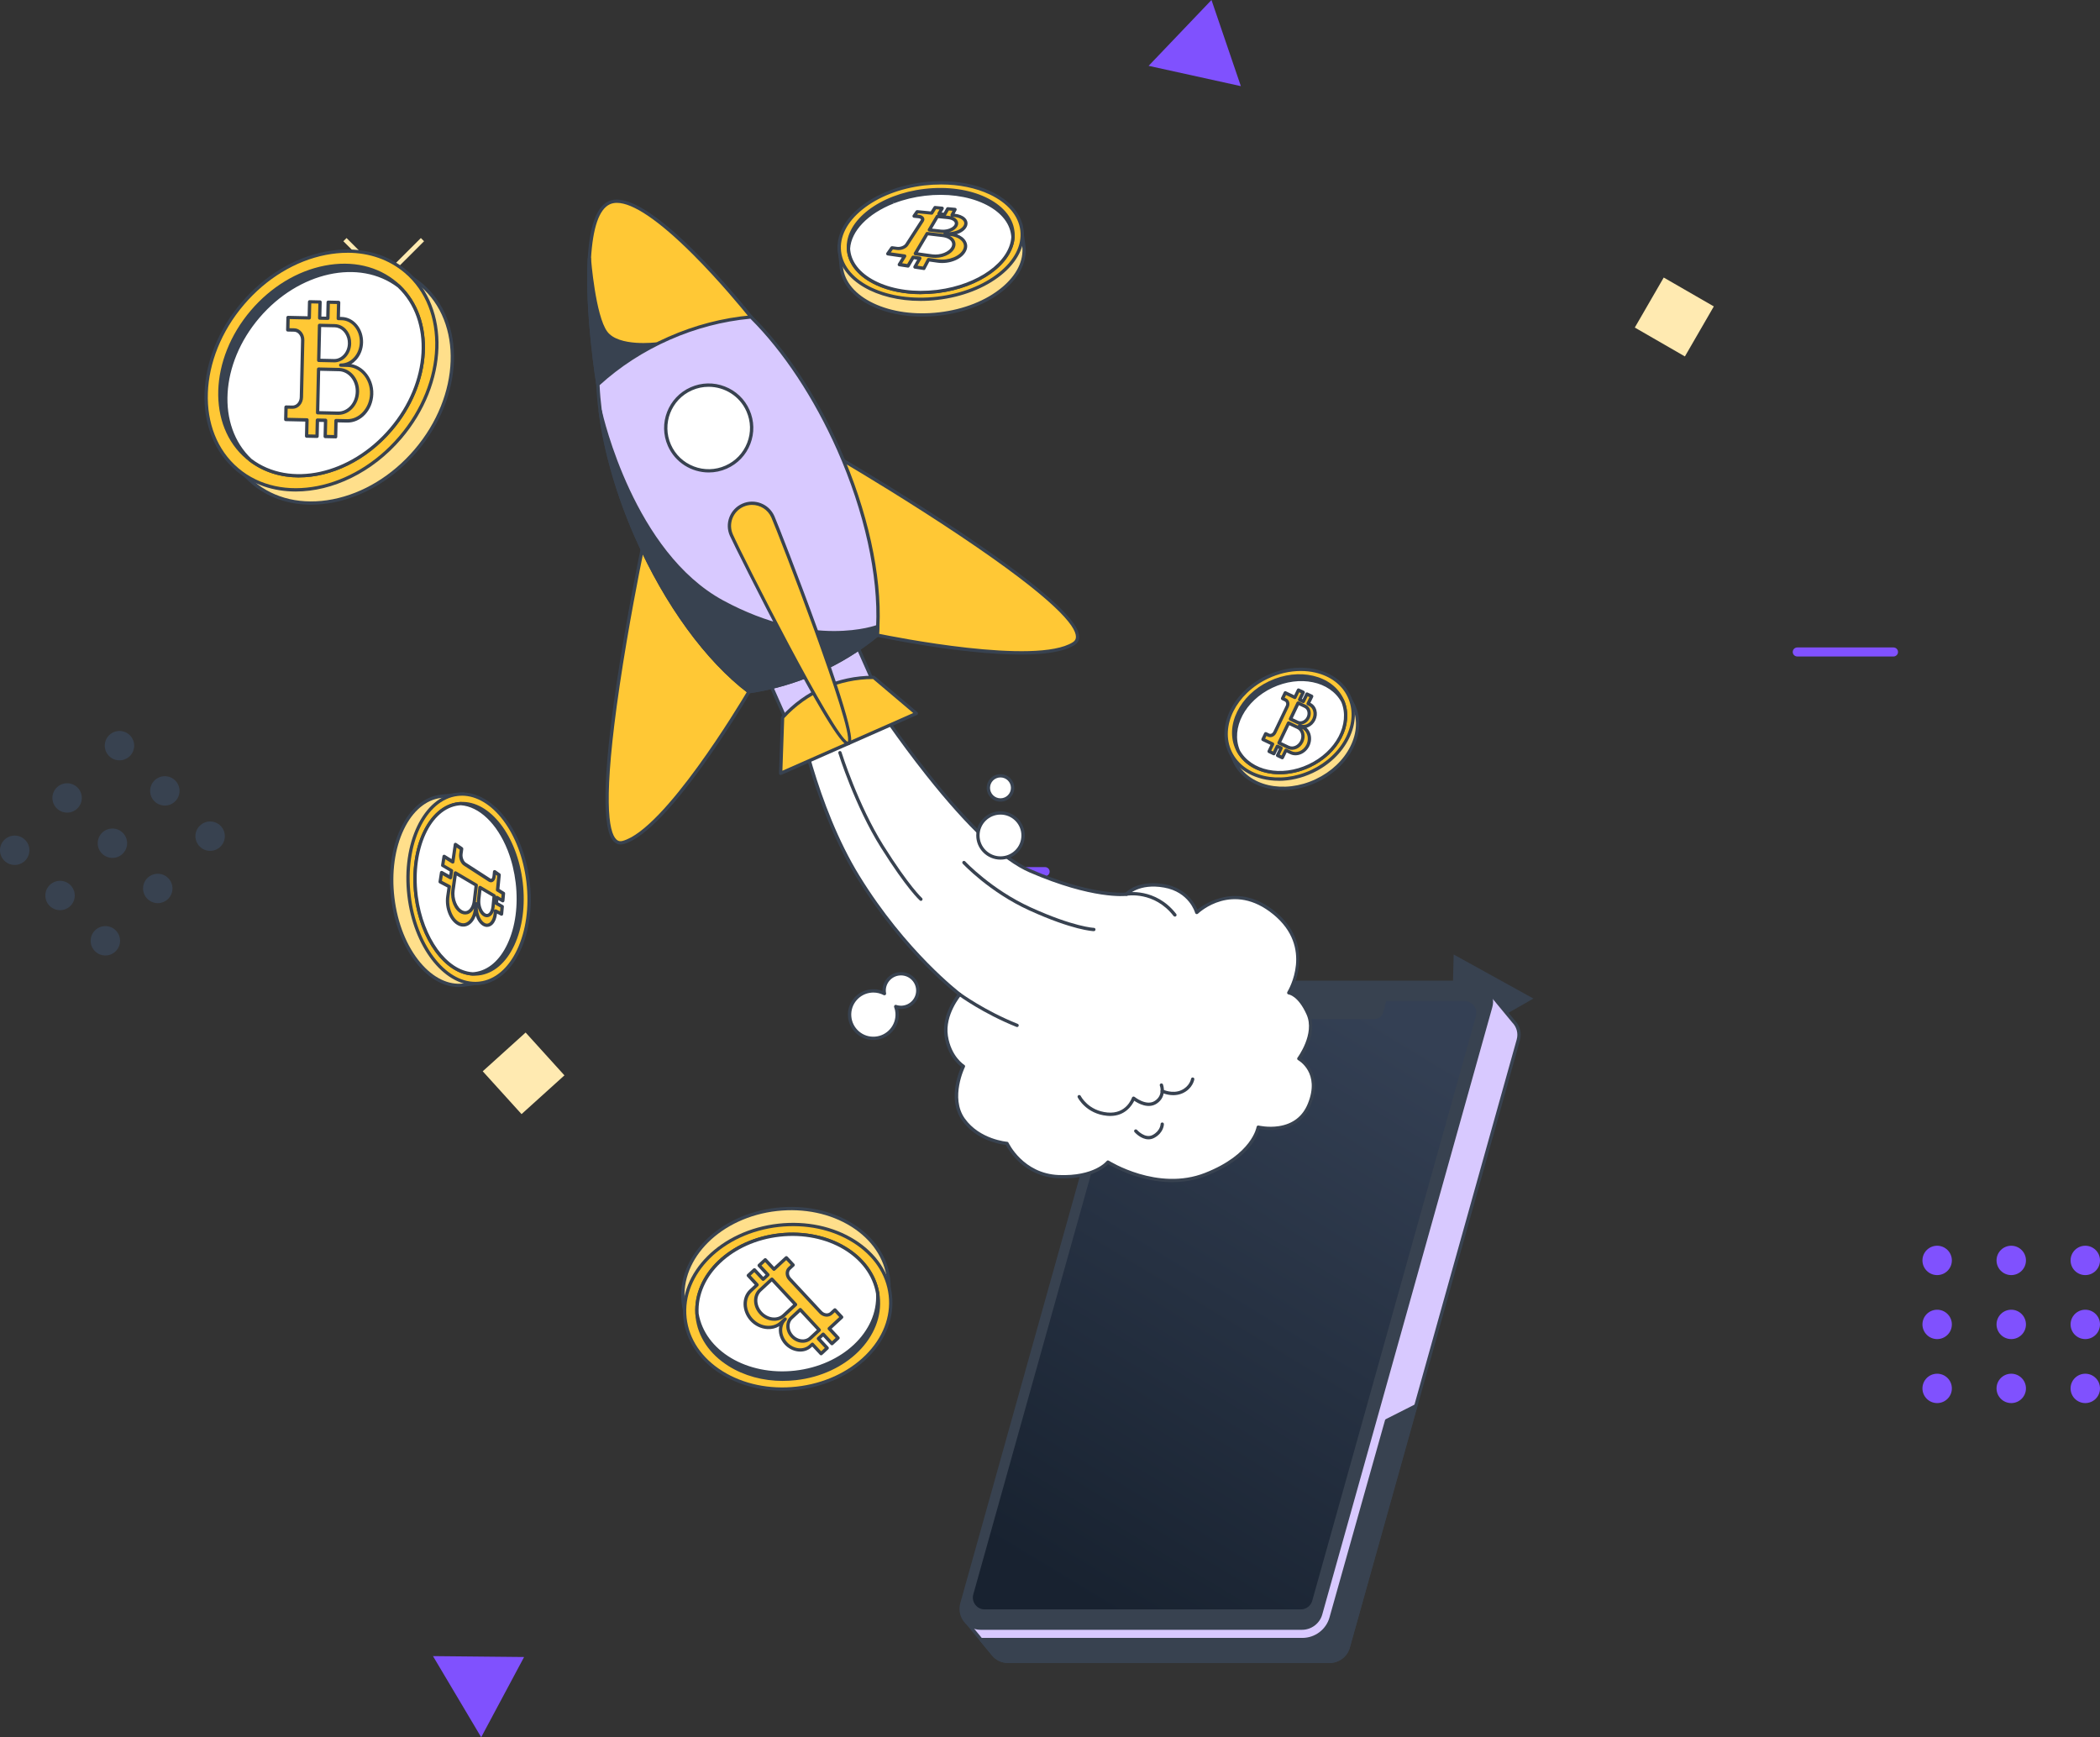 <svg width="498" height="412" viewBox="0 0 498 412" fill="none" xmlns="http://www.w3.org/2000/svg">
<rect x="0" y="0" width="498" height="412" fill="#333333" stroke="none"/>
<g clip-path="url(#clip0_8371_40506)">
<path d="M459.383 302.403C461.309 302.403 462.871 300.844 462.871 298.92C462.871 296.996 461.309 295.437 459.383 295.437C457.456 295.437 455.895 296.996 455.895 298.92C455.895 300.844 457.456 302.403 459.383 302.403Z" fill="#8051FE"/>
<path d="M476.953 302.403C478.879 302.403 480.441 300.844 480.441 298.92C480.441 296.996 478.879 295.437 476.953 295.437C475.027 295.437 473.465 296.996 473.465 298.92C473.465 300.844 475.027 302.403 476.953 302.403Z" fill="#8051FE"/>
<path d="M494.512 302.403C496.438 302.403 498 300.844 498 298.92C498 296.996 496.438 295.437 494.512 295.437C492.585 295.437 491.023 296.996 491.023 298.92C491.023 300.844 492.585 302.403 494.512 302.403Z" fill="#8051FE"/>
<path d="M459.383 317.579C461.309 317.579 462.871 316.02 462.871 314.096C462.871 312.173 461.309 310.613 459.383 310.613C457.456 310.613 455.895 312.173 455.895 314.096C455.895 316.02 457.456 317.579 459.383 317.579Z" fill="#8051FE"/>
<path d="M476.953 317.579C478.879 317.579 480.441 316.02 480.441 314.096C480.441 312.173 478.879 310.613 476.953 310.613C475.027 310.613 473.465 312.173 473.465 314.096C473.465 316.02 475.027 317.579 476.953 317.579Z" fill="#8051FE"/>
<path d="M494.512 317.579C496.438 317.579 498 316.02 498 314.096C498 312.173 496.438 310.613 494.512 310.613C492.585 310.613 491.023 312.173 491.023 314.096C491.023 316.02 492.585 317.579 494.512 317.579Z" fill="#8051FE"/>
<path d="M459.383 332.755C461.309 332.755 462.871 331.196 462.871 329.272C462.871 327.348 461.309 325.789 459.383 325.789C457.456 325.789 455.895 327.348 455.895 329.272C455.895 331.196 457.456 332.755 459.383 332.755Z" fill="#8051FE"/>
<path d="M476.953 332.755C478.879 332.755 480.441 331.196 480.441 329.272C480.441 327.348 478.879 325.789 476.953 325.789C475.027 325.789 473.465 327.348 473.465 329.272C473.465 331.196 475.027 332.755 476.953 332.755Z" fill="#8051FE"/>
<path d="M494.512 332.755C496.438 332.755 498 331.196 498 329.272C498 327.348 496.438 325.789 494.512 325.789C492.585 325.789 491.023 327.348 491.023 329.272C491.023 331.196 492.585 332.755 494.512 332.755Z" fill="#8051FE"/>
<path d="M3.488 205.132C5.415 205.132 6.976 203.572 6.976 201.649C6.976 199.725 5.415 198.166 3.488 198.166C1.562 198.166 0 199.725 0 201.649C0 203.572 1.562 205.132 3.488 205.132Z" fill="#384250"/>
<path d="M15.916 192.721C17.842 192.721 19.404 191.162 19.404 189.238C19.404 187.314 17.842 185.755 15.916 185.755C13.989 185.755 12.428 187.314 12.428 189.238C12.428 191.162 13.989 192.721 15.916 192.721Z" fill="#384250"/>
<path d="M28.334 180.321C30.26 180.321 31.822 178.762 31.822 176.838C31.822 174.914 30.26 173.355 28.334 173.355C26.407 173.355 24.846 174.914 24.846 176.838C24.846 178.762 26.407 180.321 28.334 180.321Z" fill="#384250"/>
<path d="M14.242 215.86C16.169 215.86 17.73 214.301 17.73 212.377C17.73 210.453 16.169 208.894 14.242 208.894C12.316 208.894 10.754 210.453 10.754 212.377C10.754 214.301 12.316 215.86 14.242 215.86Z" fill="#384250"/>
<path d="M26.66 203.46C28.587 203.46 30.148 201.901 30.148 199.977C30.148 198.053 28.587 196.494 26.66 196.494C24.734 196.494 23.172 198.053 23.172 199.977C23.172 201.901 24.734 203.46 26.66 203.46Z" fill="#384250"/>
<path d="M39.088 191.049C41.014 191.049 42.576 189.49 42.576 187.566C42.576 185.642 41.014 184.083 39.088 184.083C37.161 184.083 35.6 185.642 35.6 187.566C35.6 189.49 37.161 191.049 39.088 191.049Z" fill="#384250"/>
<path d="M24.986 226.599C26.913 226.599 28.474 225.039 28.474 223.116C28.474 221.192 26.913 219.633 24.986 219.633C23.06 219.633 21.498 221.192 21.498 223.116C21.498 225.039 23.06 226.599 24.986 226.599Z" fill="#384250"/>
<path d="M37.414 214.188C39.34 214.188 40.902 212.629 40.902 210.705C40.902 208.781 39.34 207.222 37.414 207.222C35.487 207.222 33.926 208.781 33.926 210.705C33.926 212.629 35.487 214.188 37.414 214.188Z" fill="#384250"/>
<path d="M49.832 201.788C51.758 201.788 53.32 200.229 53.32 198.305C53.32 196.381 51.758 194.822 49.832 194.822C47.905 194.822 46.344 196.381 46.344 198.305C46.344 200.229 47.905 201.788 49.832 201.788Z" fill="#384250"/>
<path d="M344.199 247.937L363.636 236.813L344.725 226.363L344.199 247.937Z" fill="#384250"/>
<path d="M102.68 392.762L114.11 412L124.285 392.977L102.68 392.762Z" fill="#8051FE"/>
<path d="M272.387 15.615L294.26 20.427L287.295 0L272.387 15.615Z" fill="#8051FE"/>
<path d="M193.212 122.254C196.988 122.254 200.049 119.197 200.049 115.427C200.049 111.656 196.988 108.6 193.212 108.6C189.436 108.6 186.375 111.656 186.375 115.427C186.375 119.197 189.436 122.254 193.212 122.254Z" fill="#384250"/>
<path d="M406.42 72.669L394.541 65.82L387.683 77.682L399.562 84.531L406.42 72.669Z" fill="#FFEAB1"/>
<path d="M124.647 244.875L114.477 254.065L123.68 264.221L133.85 255.031L124.647 244.875Z" fill="#FFEAB1"/>
<path d="M99.803 56.453L81.422 74.808L82.181 75.566L100.562 57.211L99.803 56.453Z" fill="#FFEAB1"/>
<path d="M82.181 56.454L81.422 57.211L99.803 75.566L100.562 74.808L82.181 56.454Z" fill="#FFEAB1"/>
<path d="M292.129 323.198L273.748 341.553L274.507 342.311L292.888 323.956L292.129 323.198Z" fill="#FFEAB1"/>
<path d="M274.507 323.198L273.748 323.956L292.129 342.311L292.888 341.553L274.507 323.198Z" fill="#FFEAB1"/>
<path d="M247.84 207.79H225.022C224.432 207.79 223.949 207.307 223.949 206.718C223.949 206.129 224.432 205.646 225.022 205.646H247.84C248.431 205.646 248.914 206.129 248.914 206.718C248.914 207.307 248.431 207.79 247.84 207.79Z" fill="#8051FE"/>
<path d="M449.026 155.692H426.208C425.618 155.692 425.135 155.21 425.135 154.621C425.135 154.031 425.618 153.549 426.208 153.549H449.026C449.616 153.549 450.099 154.031 450.099 154.621C450.099 155.21 449.616 155.692 449.026 155.692Z" fill="#8051FE"/>
<g clip-path="url(#clip1_8371_40506)">
<path d="M360.047 246.639L335.745 333.423L319.718 390.672C319.163 392.65 317.356 394.013 315.291 394.013H239.062C238.296 394.013 237.584 393.826 236.958 393.506C236.332 393.187 235.793 392.728 235.378 392.175L232.625 388.834L229.332 384.832L238.812 373.276L274.963 244.186C275.519 242.201 277.325 240.838 279.39 240.838H347.516L352.624 234.616L358.873 242.193C359.984 243.307 360.516 244.965 360.047 246.639Z" fill="#D8C9FF"/>
<path d="M315.3 394.402H239.063C238.257 394.402 237.467 394.215 236.779 393.849C236.122 393.514 235.527 393.016 235.074 392.408L229.035 385.081C228.918 384.941 228.918 384.731 229.035 384.59L238.46 373.105L274.588 244.085C275.183 241.944 277.162 240.457 279.391 240.457H347.337L352.327 234.375C352.398 234.282 352.515 234.235 352.632 234.235C352.75 234.235 352.859 234.289 352.937 234.375L359.187 241.952C360.446 243.213 360.923 245.02 360.43 246.748L320.102 390.781C319.508 392.915 317.529 394.402 315.3 394.402ZM229.841 384.84L235.684 391.933C236.083 392.463 236.575 392.883 237.138 393.164C237.725 393.467 238.39 393.631 239.063 393.631H315.3C317.177 393.631 318.843 392.377 319.343 390.579L359.672 246.546C360.086 245.082 359.679 243.563 358.6 242.473L352.624 235.239L347.814 241.095C347.744 241.188 347.626 241.235 347.509 241.235H279.383C277.506 241.235 275.84 242.497 275.339 244.295L239.196 373.385C239.18 373.44 239.156 373.486 239.125 373.525L229.849 384.832L229.841 384.84Z" fill="#384250"/>
<path d="M308.761 386.132H232.523C229.481 386.132 227.283 383.244 228.096 380.331L268.425 236.299C268.98 234.321 270.787 232.95 272.852 232.95H349.089C352.131 232.95 354.329 235.839 353.516 238.751L313.188 382.776C312.632 384.754 310.825 386.125 308.761 386.125V386.132Z" fill="#384250"/>
<path d="M308.761 386.522H232.524C230.952 386.522 229.505 385.805 228.55 384.559C227.604 383.314 227.299 381.733 227.721 380.222L268.049 236.197C268.644 234.064 270.623 232.569 272.852 232.569H349.089C350.661 232.569 352.108 233.285 353.062 234.531C354.009 235.777 354.314 237.357 353.892 238.868L313.563 382.893C312.969 385.027 310.99 386.522 308.761 386.522ZM272.852 233.347C270.975 233.347 269.309 234.609 268.8 236.408L228.48 380.432C228.12 381.702 228.378 383.033 229.184 384.084C229.982 385.136 231.202 385.735 232.532 385.735H308.769C310.646 385.735 312.312 384.474 312.82 382.675L353.141 238.65C353.5 237.381 353.242 236.049 352.437 234.998C351.639 233.947 350.419 233.347 349.089 233.347H272.852Z" fill="#384250"/>
<path d="M347.297 237.404H328.768L327.993 240.169C327.743 241.049 326.938 241.664 326.015 241.664H291.693C290.332 241.664 289.355 240.371 289.715 239.071L290.184 237.404H272.351C271.083 237.404 269.973 238.245 269.636 239.452L230.81 378.128C230.309 379.919 231.663 381.686 233.524 381.686H308.471C309.738 381.686 310.849 380.845 311.185 379.638L350.011 240.963C350.512 239.172 349.159 237.404 347.297 237.404Z" fill="url(#paint0_linear_8371_40506)"/>
<path d="M335.745 333.424L319.719 390.672C319.163 392.65 317.356 394.013 315.292 394.013H239.062C238.296 394.013 237.584 393.826 236.958 393.507C236.332 393.187 235.793 392.728 235.378 392.175L232.625 388.835H308.847C312.014 388.835 314.799 386.732 315.659 383.695L328.823 336.912L335.745 333.416V333.424Z" fill="#384250"/>
<path d="M315.3 394.402H239.062C238.257 394.402 237.467 394.215 236.778 393.849C236.121 393.514 235.527 393.016 235.073 392.409L232.336 389.084C232.242 388.967 232.218 388.803 232.281 388.671C232.344 388.538 232.484 388.445 232.633 388.445H308.855C311.835 388.445 314.486 386.452 315.284 383.586L328.448 336.803C328.479 336.702 328.549 336.608 328.643 336.562L335.565 333.065C335.706 332.995 335.87 333.011 335.988 333.112C336.105 333.213 336.16 333.369 336.113 333.517L320.086 390.766C319.492 392.899 317.513 394.386 315.284 394.386L315.3 394.402ZM233.462 389.224L235.691 391.926C236.09 392.455 236.583 392.876 237.146 393.156C237.733 393.46 238.398 393.623 239.07 393.623H315.307C317.185 393.623 318.851 392.37 319.351 390.571L335.143 334.171L329.167 337.184L316.05 383.796C315.151 386.989 312.194 389.224 308.862 389.224H233.454H233.462Z" fill="#384250"/>
</g>
<g clip-path="url(#clip2_8371_40506)">
<path d="M98.605 106.866C109.651 93.921 110.238 76.319 99.916 67.55C89.593 58.782 72.27 62.169 61.223 75.114C50.176 88.06 49.589 105.662 59.912 114.43C70.234 123.198 87.558 119.812 98.605 106.866Z" fill="#FFDF8B"/>
<path d="M73.767 119.695C68.396 119.695 63.505 117.998 59.654 114.722C54.567 110.4 51.905 103.871 52.157 96.32C52.409 88.809 55.52 81.18 60.922 74.855C66.325 68.53 73.365 64.248 80.76 62.794C88.186 61.341 95.077 62.92 100.165 67.242C110.639 76.136 110.064 94.018 98.897 107.108C93.494 113.441 86.454 117.723 79.059 119.169C77.255 119.522 75.491 119.695 73.767 119.695ZM86.044 63.062C84.375 63.062 82.658 63.234 80.91 63.572C73.688 64.987 66.805 69.174 61.521 75.366C56.236 81.557 53.189 89.013 52.944 96.352C52.7 103.659 55.268 109.968 60.166 114.132C65.065 118.297 71.719 119.813 78.909 118.407C86.131 116.992 93.014 112.805 98.298 106.613C109.19 93.853 109.796 76.466 99.653 67.854C95.944 64.704 91.234 63.069 86.044 63.069V63.062Z" fill="#384250"/>
<path d="M94.948 103.763C105.995 90.817 106.582 73.215 96.259 64.447C85.937 55.679 68.613 59.065 57.566 72.011C46.52 84.956 45.933 102.558 56.255 111.326C66.578 120.095 83.901 116.708 94.948 103.763Z" fill="#FFC835"/>
<path d="M70.121 116.568C64.884 116.568 59.93 114.965 55.984 111.618C45.51 102.724 46.085 84.841 57.252 71.751C62.655 65.427 69.695 61.137 77.09 59.691C84.517 58.237 91.407 59.817 96.495 64.138C106.969 73.032 106.394 90.915 95.227 104.005C88.265 112.168 78.791 116.568 70.113 116.568H70.121ZM82.382 59.95C80.713 59.95 78.996 60.123 77.248 60.461C70.026 61.875 63.143 66.063 57.859 72.254C46.967 85.014 46.361 102.402 56.504 111.013C66.64 119.625 83.753 116.246 94.636 103.486C105.528 90.726 106.134 73.339 95.991 64.727C92.282 61.577 87.572 59.942 82.382 59.942V59.95Z" fill="#384250"/>
<path d="M92.706 101.86C83.248 112.946 68.545 116.073 59.386 109.127C59.362 109.127 59.362 109.112 59.355 109.104C59.111 108.923 58.866 108.727 58.622 108.522C49.526 100.799 50.046 85.289 59.772 73.888C69.506 62.48 84.768 59.494 93.856 67.218C94.1 67.422 94.329 67.626 94.549 67.846C94.549 67.846 94.573 67.846 94.581 67.87C102.913 75.782 102.165 90.766 92.698 101.86H92.706Z" fill="#384250"/>
<path d="M70.893 113.229C66.608 113.229 62.529 112.003 59.151 109.442C59.151 109.442 59.111 109.41 59.095 109.395C58.867 109.222 58.623 109.025 58.371 108.821C49.125 100.972 49.621 85.187 59.473 73.637C64.238 68.051 70.459 64.271 76.98 62.999C83.54 61.718 89.62 63.109 94.117 66.927C94.361 67.131 94.581 67.336 94.81 67.548C94.826 67.564 94.841 67.571 94.857 67.587C103.41 75.704 102.598 90.876 93.006 102.111C86.864 109.316 78.54 113.221 70.885 113.221L70.893 113.229ZM59.631 108.821C68.695 115.696 83.099 112.53 92.416 101.608C101.732 90.687 102.575 75.994 94.322 68.161C94.322 68.161 94.322 68.161 94.314 68.153C94.077 67.925 93.857 67.721 93.621 67.524C89.321 63.871 83.469 62.535 77.145 63.769C70.798 65.01 64.734 68.695 60.088 74.148C50.511 85.368 49.976 100.658 58.891 108.224C59.127 108.42 59.363 108.609 59.599 108.79C59.607 108.797 59.623 108.805 59.631 108.821Z" fill="#384250"/>
<path d="M92.708 101.86C83.25 112.946 68.546 116.073 59.388 109.127C59.364 109.127 59.364 109.112 59.356 109.104C51 101.192 51.748 86.201 61.215 75.114C70.689 64.012 85.392 60.885 94.558 67.846C94.558 67.846 94.582 67.846 94.59 67.87C102.922 75.782 102.174 90.766 92.708 101.86Z" fill="white"/>
<path d="M70.892 113.229C66.608 113.229 62.529 112.003 59.151 109.442C59.151 109.442 59.095 109.395 59.072 109.371C50.519 101.231 51.338 86.091 60.914 74.855C70.507 63.612 85.383 60.39 94.786 67.524C94.81 67.54 94.833 67.564 94.857 67.587C103.409 75.704 102.598 90.876 93.006 102.111C86.864 109.316 78.539 113.221 70.885 113.221L70.892 113.229ZM59.631 108.821C68.695 115.696 83.099 112.522 92.408 101.608C101.724 90.687 102.567 75.994 94.314 68.161C94.314 68.161 94.314 68.161 94.306 68.153C85.249 61.27 70.837 64.437 61.513 75.366C52.189 86.295 51.362 100.988 59.631 108.821Z" fill="#384250"/>
<path d="M82.437 86.633L80.799 86.594C83.445 86.656 85.65 84.229 85.713 81.188C85.745 79.664 85.241 78.273 84.398 77.251C83.555 76.238 82.366 75.594 81.043 75.562L80.224 75.546L80.311 71.72L77.838 71.665L77.751 75.492L75.822 75.444L75.909 71.618L73.436 71.563L73.349 75.389L71.908 75.358L68.317 75.279L68.254 78.226L69.774 78.257C70.916 78.281 71.821 79.373 71.79 80.693L71.483 94.223C71.451 95.543 70.498 96.588 69.356 96.564L67.836 96.533L67.773 99.479L71.365 99.558L72.806 99.589L72.719 103.416L75.192 103.471L75.279 99.644L77.208 99.691L77.121 103.518L79.594 103.573L79.681 99.746L82.272 99.801C85.398 99.872 87.997 97.043 88.139 93.469C88.281 89.784 85.642 86.704 82.445 86.633H82.437ZM77.712 77.212L79.382 77.251C79.657 77.251 79.925 77.299 80.177 77.369C81.776 77.825 82.933 79.507 82.894 81.479C82.87 82.626 82.437 83.655 81.768 84.386C81.279 84.92 80.673 85.297 79.996 85.462C79.736 85.525 79.468 85.556 79.193 85.549L77.523 85.509L75.594 85.462L75.783 77.165L77.712 77.212ZM80.145 98.002H79.72L77.247 97.939L75.318 97.892L75.554 87.544L77.484 87.591L79.957 87.646H80.382C82.862 87.709 84.823 90.074 84.76 92.926C84.697 95.786 82.634 98.057 80.145 98.002Z" fill="#FFC835"/>
<path d="M79.596 103.965C79.596 103.965 79.596 103.965 79.588 103.965L77.115 103.91C76.894 103.91 76.729 103.73 76.729 103.51L76.808 100.076L75.658 100.053L75.579 103.486C75.579 103.588 75.532 103.69 75.461 103.761C75.382 103.832 75.303 103.871 75.177 103.871L72.705 103.816C72.484 103.816 72.319 103.635 72.319 103.415L72.397 99.982L67.759 99.88C67.538 99.88 67.373 99.691 67.373 99.479L67.436 96.533C67.436 96.313 67.657 96.132 67.838 96.148L69.358 96.179C70.287 96.203 71.059 95.323 71.082 94.223L71.389 80.693C71.405 80.151 71.232 79.64 70.909 79.255C70.602 78.886 70.192 78.674 69.751 78.666L68.231 78.634C68.011 78.634 67.846 78.454 67.846 78.234L67.909 75.287C67.909 75.185 67.956 75.083 68.027 75.012C68.105 74.941 68.224 74.894 68.31 74.902L72.949 75.004L73.028 71.571C73.028 71.469 73.075 71.366 73.146 71.296C73.224 71.225 73.319 71.178 73.429 71.186L75.902 71.241C76.123 71.241 76.288 71.421 76.288 71.641L76.209 75.075L77.359 75.099L77.438 71.665C77.438 71.563 77.485 71.461 77.556 71.39C77.635 71.319 77.745 71.28 77.839 71.28L80.312 71.335C80.533 71.335 80.698 71.516 80.698 71.736L80.619 75.169H81.044C82.438 75.209 83.738 75.861 84.691 77.016C85.636 78.155 86.132 79.64 86.1 81.211C86.069 82.783 85.502 84.244 84.51 85.336C84.139 85.745 83.73 86.083 83.289 86.342C84.51 86.562 85.659 87.191 86.581 88.173C87.896 89.563 88.605 91.504 88.526 93.508C88.384 97.287 85.596 100.304 82.257 100.218L80.06 100.17L79.981 103.604C79.981 103.706 79.934 103.808 79.863 103.879C79.792 103.95 79.69 103.989 79.588 103.989L79.596 103.965ZM77.524 103.133L79.21 103.172L79.288 99.738C79.288 99.636 79.336 99.534 79.406 99.463C79.485 99.393 79.588 99.345 79.69 99.353L82.281 99.408C82.281 99.408 82.352 99.408 82.383 99.408C85.218 99.408 87.62 96.76 87.746 93.453C87.817 91.661 87.187 89.925 86.014 88.691C85.029 87.646 83.754 87.057 82.431 87.025L80.793 86.986C80.572 86.986 80.407 86.805 80.407 86.585C80.407 86.365 80.627 86.193 80.808 86.201C81.966 86.224 83.084 85.721 83.935 84.786C84.801 83.836 85.289 82.555 85.321 81.172C85.352 79.797 84.919 78.493 84.092 77.495C83.281 76.521 82.194 75.971 81.037 75.947L80.218 75.931C79.997 75.931 79.824 75.751 79.832 75.531L79.91 72.097L78.225 72.058L78.146 75.491C78.146 75.594 78.099 75.696 78.028 75.766C77.95 75.837 77.863 75.884 77.745 75.876L75.808 75.829C75.587 75.829 75.422 75.648 75.422 75.428L75.5 71.995L73.815 71.956L73.736 75.389C73.736 75.491 73.689 75.594 73.618 75.664C73.539 75.735 73.413 75.782 73.335 75.774L68.696 75.672L68.649 77.833L69.775 77.856C70.444 77.872 71.067 78.178 71.515 78.728C71.956 79.263 72.193 79.954 72.177 80.693L71.87 94.223C71.838 95.739 70.728 96.949 69.389 96.949C69.373 96.949 69.358 96.949 69.342 96.949L68.216 96.925L68.168 99.086L72.807 99.188C73.028 99.188 73.193 99.377 73.193 99.589L73.114 103.023L74.799 103.062L74.878 99.628C74.878 99.526 74.925 99.424 74.996 99.353C75.075 99.283 75.193 99.235 75.28 99.243L77.217 99.283C77.438 99.283 77.603 99.471 77.603 99.683L77.524 103.117V103.133ZM80.233 98.387C80.233 98.387 80.17 98.387 80.139 98.387L75.311 98.277C75.209 98.277 75.107 98.23 75.036 98.159C74.965 98.08 74.925 97.986 74.925 97.876L75.162 87.528C75.162 87.308 75.374 87.135 75.563 87.143L80.399 87.253C81.714 87.285 82.935 87.898 83.84 88.982C84.73 90.05 85.195 91.449 85.163 92.926C85.092 95.959 82.895 98.387 80.249 98.387H80.233ZM75.713 97.499L80.155 97.601C80.155 97.601 80.21 97.601 80.233 97.601C82.462 97.601 84.305 95.519 84.36 92.91C84.391 91.622 83.982 90.404 83.218 89.485C82.462 88.581 81.454 88.063 80.367 88.039L75.926 87.937L75.713 97.499ZM79.265 85.933C79.265 85.933 79.21 85.933 79.186 85.933L75.579 85.855C75.477 85.855 75.374 85.808 75.303 85.737C75.233 85.658 75.193 85.564 75.193 85.454L75.382 77.157C75.382 76.937 75.579 76.756 75.784 76.772L77.713 76.819L79.383 76.859C79.69 76.859 79.997 76.913 80.281 76.992C82.092 77.503 83.328 79.357 83.281 81.486C83.25 82.688 82.817 83.812 82.053 84.653C81.509 85.258 80.824 85.666 80.076 85.847C79.816 85.91 79.532 85.941 79.257 85.941L79.265 85.933ZM75.989 85.077L79.202 85.148C79.446 85.148 79.674 85.124 79.903 85.077C80.493 84.936 81.037 84.606 81.478 84.118C82.116 83.419 82.478 82.476 82.501 81.463C82.541 79.718 81.517 78.147 80.076 77.739C79.855 77.676 79.619 77.636 79.375 77.629L76.162 77.558L75.989 85.069V85.077Z" fill="#384250"/>
<path d="M312.177 185.121C319.963 181.44 323.898 173.45 320.965 167.273C318.032 161.097 309.342 159.074 301.556 162.754C293.769 166.435 289.835 174.425 292.768 180.602C295.7 186.778 304.39 188.801 312.177 185.121Z" fill="#FFDF8B"/>
<path d="M304.253 187.36C299.039 187.36 294.425 185.011 292.416 180.784C289.392 174.42 293.416 166.178 301.386 162.414C305.229 160.599 309.419 160.081 313.168 160.953C316.956 161.833 319.846 164.025 321.319 167.128C322.791 170.224 322.657 173.854 320.941 177.335C319.239 180.784 316.192 183.683 312.341 185.506C309.663 186.771 306.875 187.376 304.245 187.376L304.253 187.36ZM309.498 161.322C306.915 161.322 304.253 161.935 301.733 163.121C294.157 166.704 290.298 174.475 293.133 180.446C295.968 186.417 304.442 188.366 312.018 184.783C315.703 183.039 318.625 180.273 320.247 176.981C321.854 173.72 321.988 170.342 320.618 167.458C319.255 164.583 316.546 162.54 313.002 161.715C311.868 161.448 310.695 161.322 309.506 161.322H309.498Z" fill="#384250"/>
<path d="M311.132 182.924C318.918 179.243 322.853 171.253 319.92 165.076C316.987 158.9 308.297 156.877 300.511 160.557C292.724 164.238 288.79 172.228 291.723 178.404C294.656 184.581 303.345 186.604 311.132 182.924Z" fill="#FFC835"/>
<path d="M303.214 185.168C298 185.168 293.385 182.819 291.377 178.592C288.353 172.228 292.377 163.986 300.347 160.222C304.19 158.407 308.38 157.888 312.129 158.761C315.917 159.641 318.807 161.833 320.28 164.936C321.752 168.032 321.618 171.662 319.901 175.143C318.2 178.592 315.153 181.491 311.302 183.314C308.624 184.579 305.836 185.184 303.206 185.184L303.214 185.168ZM308.459 159.13C305.876 159.13 303.214 159.743 300.694 160.929C293.118 164.512 289.259 172.283 292.094 178.254C294.929 184.225 303.403 186.174 310.979 182.591C314.664 180.847 317.586 178.081 319.208 174.789C320.815 171.528 320.949 168.15 319.579 165.266C318.216 162.391 315.507 160.348 311.963 159.523C310.829 159.256 309.656 159.13 308.467 159.13H308.459Z" fill="#384250"/>
<path d="M310.505 181.617C303.843 184.767 296.408 183.165 293.636 178.065C293.629 178.065 293.636 178.05 293.629 178.05C293.55 177.916 293.479 177.775 293.416 177.633C290.833 172.188 294.298 165.148 301.149 161.911C308.009 158.666 315.664 160.45 318.247 165.895C318.317 166.036 318.38 166.186 318.436 166.327C318.436 166.327 318.443 166.327 318.443 166.343C320.641 171.717 317.176 178.466 310.505 181.617Z" fill="#384250"/>
<path d="M303.489 183.628C299.095 183.628 295.189 181.727 293.291 178.254C293.283 178.238 293.275 178.223 293.267 178.215C293.196 178.089 293.125 177.948 293.054 177.798C290.385 172.165 293.936 164.881 300.977 161.55C308.017 158.218 315.924 160.088 318.602 165.722C318.673 165.863 318.736 166.013 318.791 166.154C318.791 166.17 318.799 166.178 318.806 166.193C321.098 171.803 317.523 178.733 310.671 181.97C308.293 183.094 305.82 183.628 303.489 183.628ZM293.976 177.877C296.677 182.835 303.859 184.32 310.333 181.263C316.806 178.207 320.2 171.725 318.082 166.508C318.011 166.335 317.956 166.201 317.893 166.06C315.404 160.819 307.97 159.114 301.315 162.265C294.669 165.408 291.282 172.228 293.763 177.468C293.826 177.602 293.897 177.735 293.968 177.861C293.968 177.861 293.968 177.877 293.976 177.885V177.877Z" fill="#384250"/>
<path d="M310.506 181.617C303.844 184.768 296.409 183.165 293.637 178.066C293.629 178.066 293.637 178.05 293.629 178.05C291.424 172.668 294.889 165.919 301.56 162.768C308.238 159.609 315.664 161.22 318.436 166.327C318.436 166.327 318.444 166.327 318.444 166.343C320.642 171.717 317.176 178.466 310.506 181.617Z" fill="white"/>
<path d="M303.489 183.628C299.095 183.628 295.189 181.727 293.291 178.254C293.275 178.223 293.259 178.191 293.252 178.16C290.984 172.534 294.551 165.628 301.387 162.398C308.238 159.161 315.877 160.788 318.775 166.115C318.791 166.138 318.799 166.162 318.807 166.186C321.099 171.795 317.523 178.725 310.672 181.963C308.293 183.086 305.821 183.62 303.489 183.62V183.628ZM293.984 177.877C296.685 182.827 303.867 184.312 310.341 181.255C316.814 178.199 320.209 171.717 318.09 166.5C315.397 161.542 308.215 160.057 301.733 163.113C295.26 166.17 291.866 172.652 293.992 177.877H293.984Z" fill="#384250"/>
<path d="M308.938 172.471L308.19 172.118C309.395 172.691 310.915 172.031 311.585 170.641C311.915 169.941 311.97 169.203 311.797 168.559C311.616 167.914 311.207 167.372 310.6 167.081L310.222 166.901L311.057 165.156L309.931 164.622L309.096 166.366L308.214 165.942L309.049 164.198L307.923 163.664L307.088 165.408L306.434 165.094L304.796 164.308L304.15 165.651L304.843 165.981C305.363 166.233 305.552 166.916 305.269 167.521L302.315 173.697C302.024 174.302 301.37 174.585 300.851 174.333L300.157 174.003L299.512 175.347L301.15 176.125L301.803 176.439L300.969 178.183L302.095 178.718L302.93 176.973L303.812 177.398L302.977 179.142L304.103 179.676L304.938 177.932L306.119 178.498C307.545 179.173 309.332 178.411 310.143 176.793C310.978 175.119 310.403 173.155 308.938 172.464V172.471ZM308.726 167.152L309.49 167.514C309.616 167.576 309.726 167.647 309.828 167.734C310.474 168.276 310.655 169.289 310.222 170.193C309.97 170.719 309.561 171.104 309.096 171.301C308.757 171.45 308.403 171.497 308.056 171.426C307.923 171.403 307.797 171.356 307.671 171.301L306.907 170.939L306.025 170.515L307.836 166.728L308.718 167.152H308.726ZM305.521 177.241L305.324 177.146L304.198 176.612L303.315 176.188L305.576 171.466L306.458 171.89L307.584 172.424L307.781 172.518C308.915 173.061 309.324 174.553 308.702 175.858C308.08 177.162 306.655 177.783 305.521 177.241Z" fill="#FFC835"/>
<path d="M304.104 180.085C304.049 180.085 303.986 180.069 303.93 180.045L302.804 179.511C302.607 179.417 302.529 179.181 302.615 178.985L303.285 177.594L303.111 177.515L302.442 178.906C302.395 179 302.316 179.071 302.222 179.11C302.119 179.142 302.017 179.142 301.922 179.095L300.796 178.56C300.599 178.466 300.52 178.23 300.607 178.034L301.277 176.643L299.339 175.716C299.142 175.622 299.064 175.386 299.15 175.19L299.796 173.846C299.89 173.65 300.127 173.571 300.324 173.658L301.017 173.988C301.339 174.145 301.765 173.94 301.962 173.532L304.915 167.356C305.025 167.136 305.041 166.885 304.97 166.681C304.931 166.571 304.852 166.421 304.679 166.343L303.986 166.013C303.789 165.918 303.71 165.683 303.797 165.486L304.442 164.143C304.49 164.048 304.568 163.978 304.663 163.938C304.765 163.907 304.868 163.907 304.962 163.954L306.899 164.881L307.569 163.491C307.616 163.396 307.695 163.326 307.789 163.286C307.892 163.255 307.994 163.255 308.089 163.302L309.215 163.836C309.309 163.883 309.38 163.962 309.42 164.056C309.459 164.151 309.451 164.261 309.404 164.355L308.734 165.746L308.908 165.824L309.577 164.433C309.624 164.339 309.703 164.268 309.798 164.229C309.9 164.198 310.002 164.198 310.097 164.245L311.223 164.779C311.42 164.873 311.499 165.109 311.412 165.306L310.743 166.696H310.766C311.451 167.034 311.955 167.647 312.168 168.433C312.381 169.195 312.294 170.036 311.932 170.79C311.569 171.544 310.971 172.141 310.239 172.456C310.105 172.511 309.971 172.558 309.837 172.597C310.223 172.951 310.522 173.414 310.711 173.948C311.042 174.907 310.963 176.007 310.491 176.958C309.593 178.765 307.553 179.605 305.947 178.843L305.12 178.45L304.45 179.841C304.403 179.935 304.324 180.006 304.23 180.045C304.19 180.061 304.143 180.069 304.096 180.069L304.104 180.085ZM303.505 178.969L303.923 179.165L304.592 177.775C304.639 177.68 304.718 177.61 304.812 177.57C304.915 177.539 305.017 177.539 305.112 177.586L306.293 178.152C307.514 178.733 309.081 178.05 309.79 176.628C310.168 175.865 310.239 174.985 309.971 174.223C309.758 173.595 309.341 173.108 308.797 172.841C309.01 173.116 309.175 173.438 309.278 173.791C309.475 174.514 309.396 175.308 309.057 176.023C308.341 177.523 306.679 178.223 305.348 177.594L303.143 176.541C303.048 176.494 302.978 176.415 302.938 176.321C302.907 176.227 302.907 176.117 302.954 176.023L305.214 171.301C305.261 171.206 305.34 171.136 305.435 171.096C305.537 171.065 305.639 171.065 305.734 171.112L307.789 172.094C307.789 172.047 307.805 172 307.829 171.953C307.852 171.898 307.892 171.851 307.939 171.811C307.789 171.78 307.64 171.733 307.498 171.662L305.852 170.876C305.655 170.782 305.576 170.546 305.663 170.35L307.474 166.563C307.569 166.366 307.805 166.288 308.002 166.374L308.884 166.791L309.648 167.152C309.805 167.223 309.947 167.317 310.073 167.427C310.869 168.095 311.073 169.297 310.569 170.35C310.286 170.939 309.813 171.403 309.246 171.646C309.018 171.748 308.782 171.803 308.553 171.827C308.986 171.968 309.459 171.937 309.924 171.741C310.475 171.497 310.939 171.041 311.215 170.46C311.491 169.878 311.562 169.226 311.404 168.645C311.247 168.087 310.9 167.647 310.42 167.419L310.042 167.238C309.947 167.191 309.876 167.113 309.837 167.018C309.805 166.924 309.805 166.814 309.853 166.72L310.522 165.329L310.105 165.133L309.435 166.523C309.388 166.618 309.309 166.688 309.215 166.728C309.112 166.759 309.01 166.759 308.915 166.712L308.033 166.288C307.939 166.241 307.868 166.162 307.829 166.068C307.789 165.973 307.797 165.863 307.844 165.769L308.514 164.378L308.096 164.182L307.427 165.573C307.38 165.667 307.301 165.738 307.207 165.777C307.104 165.808 307.002 165.808 306.907 165.761L304.97 164.834L304.663 165.471L305.001 165.636C305.324 165.793 305.569 166.068 305.695 166.421C305.836 166.822 305.805 167.293 305.608 167.702L302.655 173.878C302.269 174.671 301.379 175.04 300.662 174.703L300.324 174.538L300.016 175.174L301.954 176.101C302.151 176.195 302.229 176.431 302.143 176.628L301.473 178.018L301.891 178.215L302.56 176.824C302.607 176.73 302.686 176.659 302.781 176.62C302.883 176.588 302.985 176.588 303.08 176.635L303.962 177.06C304.159 177.154 304.238 177.39 304.151 177.586L303.482 178.977L303.505 178.969ZM305.695 176.879C306.632 177.327 307.821 176.785 308.348 175.685C308.608 175.143 308.671 174.545 308.522 174.003C308.38 173.485 308.057 173.084 307.608 172.872L305.758 171.992L303.836 175.999L305.687 176.879H305.695ZM306.561 170.334L307.852 170.947C307.947 170.994 308.041 171.026 308.144 171.041C308.411 171.088 308.687 171.057 308.955 170.939C309.349 170.766 309.679 170.444 309.876 170.02C310.223 169.305 310.097 168.464 309.585 168.032C309.506 167.969 309.42 167.906 309.325 167.867L308.033 167.254L306.561 170.334Z" fill="#384250"/>
<path d="M242.078 53.24L242.794 58.331C243.227 61.977 241.329 65.552 237.888 68.428C237.888 68.428 237.888 68.428 237.88 68.428C234.25 71.461 228.902 73.716 222.767 74.439C210.813 75.845 200.409 70.911 199.52 63.415L199.023 58.3L200.496 58.127C201.166 56.76 202.15 55.448 203.394 54.246C207.001 50.742 212.797 48.094 219.554 47.3C228.627 46.232 236.809 48.817 240.613 53.397L242.085 53.224L242.078 53.24Z" fill="#FFDF8B"/>
<path d="M218.688 75.091C214.325 75.091 210.214 74.25 206.812 72.639C202.291 70.494 199.559 67.249 199.118 63.478L198.621 58.355C198.598 58.143 198.755 57.955 198.968 57.931L200.228 57.782C200.913 56.454 201.882 55.173 203.11 53.987C206.93 50.278 212.899 47.709 219.499 46.931C228.382 45.886 236.691 48.267 240.77 53.005L242.03 52.855C242.235 52.832 242.439 52.981 242.463 53.193L243.18 58.285C243.613 61.946 241.825 65.654 238.14 68.742C238.14 68.742 238.124 68.758 238.116 68.758C234.257 71.979 228.823 74.14 222.806 74.847C221.42 75.012 220.042 75.091 218.688 75.091ZM199.448 58.662L199.905 63.399C200.315 66.88 202.89 69.913 207.158 71.932C211.482 73.983 217.01 74.737 222.72 74.069C228.595 73.378 233.887 71.272 237.628 68.145C237.636 68.145 237.643 68.129 237.659 68.121C241.124 65.214 242.817 61.757 242.416 58.379L241.754 53.68L240.668 53.806C240.534 53.822 240.408 53.767 240.321 53.664C236.462 49.013 228.327 46.672 219.609 47.701C213.183 48.455 207.379 50.954 203.677 54.537C202.457 55.723 201.504 56.996 200.858 58.308C200.795 58.426 200.685 58.512 200.551 58.528L199.464 58.654L199.448 58.662Z" fill="#384250"/>
<path d="M222.314 70.726C234.265 69.317 243.235 62.099 242.347 54.606C241.459 47.112 231.051 42.179 219.099 43.588C207.148 44.997 198.179 52.215 199.066 59.709C199.954 67.203 210.362 72.135 222.314 70.726Z" fill="#FFC835"/>
<path d="M218.293 71.366C207.922 71.366 199.479 66.589 198.676 59.761C198.227 55.998 200.125 52.203 204.023 49.068C207.866 45.98 213.206 43.898 219.057 43.207C224.909 42.515 230.587 43.301 235.044 45.414C239.564 47.559 242.297 50.804 242.738 54.568C243.187 58.331 241.289 62.126 237.391 65.261C233.548 68.349 228.208 70.431 222.357 71.123C220.979 71.288 219.616 71.366 218.293 71.366ZM223.176 43.749C221.853 43.749 220.506 43.827 219.152 43.984C213.442 44.66 208.244 46.679 204.519 49.681C200.842 52.635 199.046 56.187 199.464 59.675C200.322 66.943 210.56 71.728 222.278 70.353C227.988 69.677 233.185 67.658 236.91 64.656C240.588 61.702 242.384 58.151 241.966 54.662C241.557 51.174 238.982 48.141 234.713 46.122C231.414 44.558 227.421 43.749 223.184 43.749H223.176Z" fill="#384250"/>
<path d="M240.179 54.874C240.234 55.338 240.242 55.801 240.219 56.257C239.825 62.362 232.131 67.972 222.129 69.151C211.379 70.416 202.023 66.079 201.236 59.463C201.212 59.29 201.204 59.117 201.197 58.944C200.882 52.517 208.82 46.42 219.294 45.187C230.052 43.922 239.399 48.259 240.187 54.874H240.179Z" fill="#384250"/>
<path d="M218.404 69.764C214.505 69.764 210.828 69.033 207.78 67.619C203.708 65.725 201.243 62.849 200.85 59.502C200.826 59.322 200.81 59.133 200.802 58.952C200.479 52.274 208.575 46.051 219.246 44.794C230.201 43.505 239.769 47.999 240.572 54.827C240.628 55.315 240.643 55.802 240.612 56.281C240.202 62.653 232.272 68.349 222.176 69.536C220.908 69.685 219.64 69.756 218.404 69.756V69.764ZM223.003 45.352C221.806 45.352 220.585 45.422 219.333 45.572C209.071 46.782 201.283 52.643 201.582 58.921C201.582 59.086 201.606 59.251 201.621 59.416C201.984 62.48 204.283 65.136 208.103 66.912C211.985 68.711 216.947 69.371 222.073 68.766C231.799 67.619 239.423 62.237 239.816 56.234C239.848 55.802 239.832 55.354 239.785 54.922C239.115 49.288 231.902 45.36 222.995 45.36L223.003 45.352Z" fill="#384250"/>
<path d="M240.172 55.739C240.196 55.911 240.204 56.084 240.211 56.257C239.826 62.284 232.328 67.823 222.516 69.103C222.382 69.119 222.256 69.135 222.122 69.151C211.372 70.416 202.016 66.079 201.229 59.463C201.205 59.29 201.197 59.117 201.189 58.944C201.473 54.505 205.615 50.333 211.695 47.929C211.75 47.905 211.805 47.882 211.845 47.866C211.86 47.866 211.876 47.858 211.892 47.85C211.916 47.842 211.931 47.834 211.947 47.827C211.947 47.827 211.963 47.827 211.971 47.819C214.184 46.97 216.656 46.357 219.279 46.043C230.029 44.778 239.385 49.115 240.172 55.731V55.739Z" fill="white"/>
<path d="M218.404 69.764C214.506 69.764 210.828 69.033 207.78 67.619C203.709 65.725 201.244 62.849 200.85 59.502C200.826 59.322 200.811 59.133 200.803 58.952C201.094 54.411 205.213 50.066 211.56 47.56L211.663 47.52C211.663 47.52 211.757 47.481 211.765 47.481C211.773 47.481 211.844 47.45 211.86 47.45C214.151 46.57 216.648 45.965 219.247 45.658C224.515 45.038 229.634 45.721 233.643 47.575C237.714 49.469 240.179 52.345 240.573 55.684C240.596 55.872 240.612 56.053 240.62 56.234C240.218 62.52 232.461 68.2 222.578 69.481C222.452 69.497 222.318 69.512 222.184 69.528C220.916 69.677 219.648 69.748 218.412 69.748L218.404 69.764ZM211.812 47.882L211.962 48.243L211.868 48.282C205.804 50.679 201.866 54.772 201.598 58.96C201.598 59.086 201.622 59.243 201.638 59.408C202 62.472 204.299 65.128 208.119 66.904C212.001 68.703 216.963 69.363 222.09 68.758C222.216 68.742 222.342 68.727 222.468 68.711C231.989 67.469 239.447 62.103 239.825 56.226C239.825 56.1 239.801 55.943 239.785 55.778C239.423 52.714 237.123 50.058 233.304 48.282C229.421 46.483 224.468 45.823 219.333 46.428C216.797 46.727 214.372 47.316 212.119 48.18L212.033 48.212L211.812 47.874V47.882Z" fill="#384250"/>
<path d="M225.406 55.566L224.13 55.416C226.201 55.66 228.382 54.796 228.942 53.539C229.217 52.934 229.052 52.352 228.571 51.904C228.107 51.464 227.343 51.15 226.382 51.056L225.791 51.001L226.508 49.649L224.783 49.492L224.027 50.836L222.665 50.702L223.453 49.374L221.775 49.217L220.948 50.529L219.956 50.435L217.515 50.199L216.79 51.237L217.83 51.347C218.617 51.425 219.011 51.889 218.696 52.376L215.042 58.017C214.64 58.63 213.593 59.039 212.703 58.921L211.537 58.764L210.545 60.178L213.372 60.587L214.522 60.752L213.27 62.747L215.333 63.061L216.53 61.034L218.121 61.262L216.963 63.305L219.09 63.627L220.184 61.553L222.389 61.867C225.106 62.26 227.989 61.034 228.784 59.227C229.579 57.42 227.926 55.841 225.39 55.55L225.406 55.566ZM223.673 51.457L224.878 51.574C225.075 51.598 225.264 51.629 225.437 51.669C226.532 51.944 227.107 52.666 226.729 53.444C226.5 53.908 225.988 54.293 225.327 54.552C224.846 54.741 224.303 54.851 223.744 54.867C223.531 54.867 223.319 54.867 223.114 54.843L221.846 54.702L220.397 54.536L222.303 51.323L223.681 51.464L223.673 51.457ZM221.035 60.704L220.68 60.657L218.641 60.374L217.066 60.154L219.877 55.401L221.35 55.574L223.256 55.801L223.586 55.841C225.539 56.069 226.658 57.302 226.043 58.646C225.429 59.989 223.13 61.003 221.035 60.704Z" fill="#FFC835"/>
<path d="M219.098 64.036C219.098 64.036 219.059 64.036 219.035 64.036L216.909 63.714C216.783 63.698 216.672 63.612 216.617 63.494C216.562 63.376 216.562 63.242 216.625 63.132L217.499 61.584L216.735 61.474L215.672 63.274C215.593 63.415 215.436 63.486 215.271 63.462L213.207 63.148C213.073 63.124 212.963 63.046 212.908 62.92C212.853 62.802 212.861 62.661 212.932 62.551L213.861 61.066L210.475 60.579C210.341 60.563 210.223 60.469 210.167 60.343C210.112 60.217 210.128 60.076 210.207 59.966L211.199 58.552C211.286 58.434 211.427 58.371 211.577 58.387L212.743 58.544C213.467 58.646 214.381 58.308 214.696 57.821L218.35 52.179C218.421 52.077 218.397 52.03 218.389 52.014C218.342 51.912 218.129 51.787 217.775 51.755L216.727 51.645C216.586 51.63 216.468 51.543 216.412 51.417C216.357 51.292 216.365 51.142 216.444 51.032L217.169 49.995C217.247 49.877 217.381 49.815 217.531 49.83L220.712 50.137L221.405 49.029C221.484 48.903 221.626 48.832 221.776 48.848L223.461 49.005C223.595 49.021 223.713 49.099 223.776 49.217C223.839 49.335 223.831 49.477 223.768 49.594L223.295 50.396L223.784 50.443L224.414 49.327C224.493 49.194 224.626 49.115 224.792 49.131L226.516 49.288C226.65 49.304 226.761 49.374 226.824 49.492C226.887 49.61 226.887 49.744 226.824 49.862L226.383 50.694H226.39C227.406 50.797 228.265 51.135 228.816 51.645C229.438 52.227 229.604 52.989 229.273 53.727C228.918 54.529 228.021 55.181 226.902 55.542C227.863 55.896 228.619 56.462 229.029 57.169C229.438 57.876 229.478 58.654 229.139 59.424C228.265 61.419 225.217 62.716 222.327 62.299L220.389 62.024L219.421 63.855C219.35 63.989 219.216 64.067 219.074 64.067L219.098 64.036ZM217.594 63.014L218.877 63.211L219.846 61.38C219.925 61.231 220.082 61.152 220.248 61.176L222.453 61.49C224.973 61.852 227.706 60.744 228.43 59.078C228.666 58.536 228.643 58.017 228.359 57.53C227.879 56.705 226.761 56.108 225.351 55.951H225.264C225.737 56.202 226.107 56.54 226.343 56.957C226.666 57.522 226.682 58.182 226.398 58.811C225.674 60.39 223.248 61.412 220.98 61.097L217.003 60.539C216.869 60.524 216.759 60.437 216.704 60.319C216.649 60.202 216.649 60.06 216.72 59.95L219.531 55.197C219.61 55.063 219.767 54.992 219.917 55.008L223.626 55.448C223.626 55.448 223.697 55.456 223.736 55.464C223.736 55.432 223.736 55.401 223.736 55.37C223.736 55.33 223.752 55.299 223.768 55.26C223.768 55.26 223.76 55.26 223.752 55.26C223.524 55.26 223.295 55.26 223.059 55.228L220.342 54.914C220.208 54.898 220.09 54.819 220.035 54.702C219.972 54.584 219.98 54.442 220.051 54.325L221.957 51.111C222.035 50.977 222.185 50.907 222.335 50.922H222.343C222.343 50.922 222.319 50.891 222.311 50.867C222.248 50.749 222.256 50.608 222.327 50.49L222.799 49.697L221.98 49.618L221.279 50.726C221.201 50.852 221.067 50.922 220.909 50.907L217.712 50.592L217.499 50.891L217.877 50.93C218.484 50.993 218.933 51.245 219.122 51.63C219.263 51.928 219.232 52.258 219.035 52.565L215.381 58.206C214.9 58.952 213.711 59.424 212.664 59.282L211.735 59.157L211.246 59.856L214.593 60.335C214.727 60.351 214.837 60.437 214.893 60.555C214.948 60.673 214.94 60.814 214.869 60.932L213.932 62.425L215.137 62.614L216.2 60.814C216.279 60.681 216.436 60.602 216.594 60.626L218.184 60.854C218.31 60.869 218.421 60.956 218.484 61.066C218.539 61.184 218.539 61.317 218.476 61.435L217.602 62.983L217.594 63.014ZM217.696 59.848L221.083 60.319C222.996 60.587 225.099 59.746 225.674 58.481C225.855 58.08 225.847 57.695 225.65 57.342C225.327 56.768 224.532 56.352 223.524 56.226L220.074 55.817L217.688 59.84L217.696 59.848ZM225.894 51.41C226.477 51.622 226.894 51.967 227.099 52.407C227.28 52.792 227.272 53.217 227.068 53.625C226.808 54.16 226.233 54.623 225.461 54.929C225.335 54.977 225.209 55.024 225.075 55.063C226.65 54.992 228.162 54.301 228.572 53.382C228.769 52.95 228.674 52.549 228.296 52.195C227.879 51.802 227.178 51.535 226.335 51.457L225.894 51.417V51.41ZM221.027 54.215L223.146 54.458C223.335 54.482 223.532 54.489 223.721 54.482C224.225 54.466 224.729 54.372 225.17 54.199C225.753 53.971 226.186 53.641 226.359 53.287C226.453 53.091 226.461 52.918 226.383 52.745C226.249 52.447 225.847 52.195 225.327 52.062C225.17 52.022 225.004 51.991 224.823 51.975L222.492 51.739L221.027 54.215ZM224.28 51.127L224.91 51.19C225.13 51.213 225.327 51.245 225.516 51.292C225.485 51.26 225.453 51.229 225.438 51.19C225.375 51.072 225.375 50.938 225.438 50.82L225.879 49.987L224.997 49.909L224.367 51.025C224.367 51.025 224.319 51.095 224.288 51.127H224.28Z" fill="#384250"/>
<path d="M115.199 232.9L109.907 233.639C106.119 234.086 102.394 232.122 99.401 228.563C99.401 228.563 99.401 228.563 99.401 228.555C96.243 224.792 93.904 219.26 93.148 212.912C91.683 200.537 96.81 189.765 104.607 188.845L109.93 188.335L110.112 189.859C111.537 190.558 112.892 191.572 114.144 192.86C117.79 196.6 120.538 202.595 121.365 209.58C122.476 218.969 119.79 227.439 115.018 231.384L115.199 232.908V232.9Z" fill="#FFDF8B"/>
<path d="M108.835 234.094C105.402 234.094 101.984 232.248 99.094 228.814C99.078 228.799 99.062 228.775 99.054 228.759C95.731 224.807 93.479 219.182 92.746 212.951C92.029 206.893 92.841 201.024 95.038 196.412C97.259 191.737 100.637 188.916 104.551 188.453L109.883 187.942C110.095 187.926 110.284 188.075 110.308 188.288L110.466 189.6C111.852 190.307 113.175 191.305 114.419 192.577C118.27 196.53 120.947 202.705 121.751 209.525C122.838 218.718 120.365 227.321 115.435 231.533L115.592 232.845C115.616 233.057 115.466 233.254 115.254 233.277L109.962 234.016C109.591 234.063 109.213 234.079 108.843 234.079L108.835 234.094ZM99.7 228.304C102.74 231.91 106.331 233.662 109.859 233.246L114.765 232.554L114.632 231.415C114.616 231.281 114.671 231.148 114.773 231.069C119.609 227.07 122.05 218.655 120.979 209.619C120.191 202.965 117.601 196.954 113.86 193.127C112.623 191.862 111.3 190.88 109.93 190.205C109.812 190.15 109.725 190.032 109.709 189.898L109.576 188.759L104.638 189.23C101.015 189.655 97.857 192.326 95.754 196.742C93.62 201.22 92.833 206.94 93.534 212.857C94.25 218.938 96.44 224.422 99.692 228.296C99.692 228.296 99.692 228.304 99.692 228.311L99.7 228.304Z" fill="#384250"/>
<path d="M113.775 233.174C121.567 232.255 126.696 221.481 125.231 209.109C123.765 196.737 116.26 187.452 108.468 188.371C100.676 189.289 95.547 200.064 97.013 212.436C98.478 224.808 105.983 234.093 113.775 233.174Z" fill="#FFC835"/>
<path d="M112.711 233.639C105.119 233.639 98.031 224.477 96.614 212.495C95.126 199.932 100.418 188.94 108.419 187.997C116.412 187.054 124.13 196.514 125.619 209.077C126.335 215.135 125.524 221.004 123.327 225.617C121.106 230.292 117.728 233.112 113.814 233.576C113.443 233.623 113.081 233.639 112.711 233.639ZM109.529 188.712C109.191 188.712 108.852 188.735 108.506 188.775C100.938 189.67 95.953 200.27 97.394 212.401C98.764 223.99 105.505 232.853 112.695 232.853C113.034 232.853 113.373 232.829 113.719 232.79C117.35 232.366 120.508 229.694 122.61 225.271C124.744 220.792 125.532 215.072 124.831 209.156C123.461 197.567 116.72 188.704 109.529 188.704V188.712Z" fill="#384250"/>
<path d="M113.499 230.936C113.018 230.991 112.538 231.007 112.058 230.975C105.71 230.567 99.875 222.607 98.646 212.252C97.331 201.126 101.836 191.438 108.719 190.629C108.9 190.605 109.081 190.59 109.262 190.582C115.948 190.26 122.28 198.47 123.563 209.313C124.879 220.447 120.374 230.127 113.491 230.936H113.499Z" fill="#384250"/>
<path d="M112.577 231.384C112.396 231.384 112.215 231.384 112.034 231.368C105.419 230.944 99.497 222.741 98.26 212.299C96.921 200.969 101.591 191.077 108.679 190.236C108.868 190.213 109.057 190.197 109.254 190.189C116.192 189.843 122.658 198.227 123.965 209.266C124.611 214.719 123.902 220.007 121.973 224.163C120.012 228.374 117.019 230.92 113.546 231.329C113.223 231.368 112.9 231.384 112.577 231.384ZM109.656 190.967C109.53 190.967 109.412 190.967 109.286 190.975C109.112 190.975 108.939 190.998 108.774 191.014C102.119 191.8 97.748 201.299 99.04 212.197C100.237 222.269 105.844 230.174 112.081 230.574C112.53 230.606 112.995 230.59 113.452 230.543C116.641 230.166 119.413 227.785 121.256 223.825C123.13 219.81 123.815 214.664 123.185 209.352C121.949 198.926 116.058 190.959 109.664 190.959L109.656 190.967Z" fill="#384250"/>
<path d="M112.601 230.928C112.42 230.951 112.239 230.967 112.058 230.975C105.797 230.574 100.032 222.811 98.701 212.66C98.678 212.527 98.662 212.393 98.646 212.252C97.331 201.126 101.836 191.438 108.719 190.629C108.9 190.605 109.081 190.59 109.262 190.582C113.877 190.88 118.216 195.162 120.713 201.456C120.736 201.519 120.76 201.566 120.776 201.605C120.776 201.621 120.783 201.637 120.791 201.652C120.799 201.676 120.807 201.7 120.815 201.707C120.815 201.707 120.815 201.723 120.823 201.731C121.705 204.025 122.343 206.579 122.666 209.297C123.981 220.423 119.476 230.111 112.593 230.92L112.601 230.928Z" fill="white"/>
<path d="M112.073 231.368C105.545 230.951 99.646 222.929 98.308 212.707C98.292 212.574 98.268 212.44 98.252 212.299C96.914 200.969 101.584 191.077 108.671 190.236C108.86 190.213 109.049 190.197 109.246 190.189C113.956 190.488 118.476 194.754 121.083 201.315L121.122 201.409L120.799 201.66L121.169 201.527C121.169 201.527 121.201 201.605 121.201 201.613C122.122 203.994 122.744 206.571 123.067 209.258C123.713 214.711 123.004 219.999 121.075 224.147C119.114 228.359 116.121 230.904 112.648 231.313C112.459 231.336 112.27 231.352 112.073 231.36V231.368ZM109.246 190.975C109.112 190.975 108.947 190.998 108.774 191.014C102.119 191.8 97.748 201.299 99.04 212.197C99.056 212.33 99.071 212.456 99.087 212.589C100.379 222.45 105.962 230.181 112.081 230.574C112.207 230.574 112.381 230.551 112.554 230.535C115.743 230.158 118.515 227.777 120.358 223.817C122.233 219.802 122.918 214.664 122.288 209.344C121.973 206.72 121.366 204.206 120.469 201.872C120.469 201.872 120.437 201.786 120.437 201.778L120.366 201.605C117.87 195.32 113.609 191.25 109.246 190.967V190.975Z" fill="#384250"/>
<path d="M112.774 215.646L112.931 214.326C112.679 216.471 113.577 218.726 114.884 219.307C115.514 219.59 116.121 219.417 116.585 218.93C117.042 218.451 117.365 217.657 117.467 216.659L117.53 216.047L118.94 216.785L119.106 215.002L117.712 214.216L117.853 212.809L119.239 213.627L119.397 211.89L118.027 211.034L118.129 210.012L118.373 207.49L117.294 206.736L117.184 207.812C117.097 208.629 116.625 209.038 116.113 208.708L110.246 204.921C109.608 204.512 109.183 203.42 109.309 202.501L109.474 201.291L108.001 200.27L107.576 203.2L107.403 204.394L105.324 203.098L104.993 205.227L107.096 206.469L106.859 208.119L104.733 206.924L104.395 209.124L106.552 210.264L106.222 212.55C105.812 215.363 107.088 218.349 108.97 219.166C110.797 219.959 112.49 218.278 112.797 215.654L112.774 215.646ZM117.042 213.847L116.916 215.096C116.893 215.3 116.861 215.497 116.814 215.677C116.53 216.809 115.774 217.406 114.963 217.013C114.483 216.777 114.073 216.243 113.813 215.567C113.616 215.072 113.506 214.507 113.49 213.933C113.49 213.713 113.49 213.493 113.522 213.281L113.672 211.969L113.845 210.468L117.184 212.44L117.042 213.862V213.847ZM107.427 211.12L107.482 210.751L107.781 208.637L108.009 207.011L112.947 209.926L112.766 211.45L112.53 213.422L112.49 213.768C112.254 215.787 110.97 216.95 109.569 216.314C108.104 215.646 107.119 213.297 107.427 211.128V211.12Z" fill="#FFC835"/>
<path d="M115.49 219.834C115.238 219.834 114.978 219.779 114.726 219.661C113.892 219.284 113.206 218.341 112.828 217.178C112.466 218.191 111.876 218.977 111.127 219.409C110.395 219.826 109.592 219.865 108.796 219.527C106.725 218.624 105.386 215.473 105.819 212.495L106.111 210.484L104.197 209.478C104.048 209.399 103.969 209.234 103.992 209.069L104.331 206.869C104.347 206.744 104.433 206.634 104.552 206.579C104.67 206.524 104.804 206.524 104.914 206.587L106.544 207.498L106.662 206.673L104.788 205.565C104.646 205.487 104.575 205.329 104.599 205.164L104.93 203.035C104.953 202.902 105.032 202.792 105.158 202.737C105.276 202.682 105.418 202.69 105.528 202.76L107.095 203.734L107.607 200.207C107.631 200.073 107.717 199.955 107.843 199.9C107.969 199.845 108.111 199.861 108.229 199.94L109.702 200.961C109.82 201.047 109.883 201.189 109.867 201.338L109.702 202.548C109.6 203.302 109.954 204.253 110.458 204.583L116.325 208.37C116.443 208.449 116.498 208.417 116.514 208.409C116.624 208.354 116.758 208.134 116.79 207.765L116.9 206.689C116.916 206.547 117.002 206.429 117.128 206.374C117.254 206.319 117.404 206.327 117.514 206.406L118.593 207.16C118.711 207.239 118.774 207.38 118.759 207.522L118.436 210.829L119.601 211.552C119.727 211.631 119.798 211.772 119.782 211.922L119.625 213.658C119.609 213.792 119.53 213.909 119.412 213.972C119.294 214.035 119.152 214.027 119.034 213.964L118.184 213.462L118.129 214.004L119.294 214.664C119.428 214.742 119.507 214.892 119.491 215.041L119.326 216.824C119.31 216.958 119.239 217.068 119.121 217.131C119.003 217.194 118.869 217.194 118.751 217.131L117.861 216.659V216.691C117.758 217.736 117.404 218.624 116.876 219.189C116.475 219.614 115.994 219.826 115.498 219.826L115.49 219.834ZM113.285 215.19C113.332 216.864 114.065 218.506 115.041 218.946C115.608 219.197 116.034 218.93 116.294 218.655C116.703 218.215 116.979 217.492 117.065 216.62L117.121 216.047C116.9 216.699 116.53 217.178 116.049 217.398C115.648 217.586 115.215 217.571 114.797 217.367C114.238 217.099 113.766 216.51 113.451 215.709C113.388 215.544 113.332 215.371 113.285 215.198V215.19ZM104.811 208.904L106.717 209.91C106.867 209.989 106.946 210.146 106.922 210.311L106.591 212.597C106.213 215.206 107.363 218.042 109.103 218.796C109.67 219.04 110.214 219.016 110.726 218.726C111.592 218.231 112.206 217.06 112.38 215.607L112.403 215.442C112.135 215.96 111.765 216.369 111.316 216.62C110.726 216.95 110.048 216.966 109.403 216.675C107.765 215.929 106.702 213.422 107.032 211.081L107.607 206.964C107.623 206.83 107.71 206.72 107.828 206.665C107.946 206.61 108.088 206.61 108.198 206.681L113.136 209.596C113.269 209.674 113.34 209.824 113.325 209.981L112.868 213.815C112.868 213.862 112.86 213.902 112.852 213.949C112.884 213.949 112.923 213.949 112.962 213.949C113.01 213.949 113.049 213.964 113.088 213.988C113.088 213.972 113.088 213.964 113.088 213.949C113.088 213.713 113.088 213.469 113.12 213.234L113.443 210.421C113.458 210.287 113.537 210.169 113.655 210.114C113.774 210.059 113.915 210.059 114.033 210.13L117.372 212.102C117.506 212.181 117.577 212.33 117.562 212.479V212.527C117.562 212.527 117.609 212.487 117.64 212.472C117.758 212.409 117.9 212.417 118.018 212.487L118.869 212.99L118.948 212.11L117.782 211.387C117.656 211.309 117.585 211.167 117.601 211.018L117.924 207.702L117.585 207.467L117.546 207.883C117.483 208.504 117.215 208.967 116.821 209.156C116.522 209.305 116.175 209.266 115.868 209.069L110.001 205.282C109.229 204.787 108.741 203.554 108.891 202.485L109.025 201.519L108.269 200.992L107.765 204.481C107.749 204.614 107.662 204.724 107.536 204.779C107.418 204.834 107.276 204.827 107.158 204.756L105.591 203.774L105.394 205.054L107.269 206.162C107.402 206.241 107.481 206.398 107.458 206.555L107.221 208.205C107.206 208.331 107.119 208.441 107.009 208.504C106.891 208.559 106.757 208.559 106.639 208.496L105.008 207.577L104.796 208.944L104.811 208.904ZM114.175 211.104L113.923 213.312C113.9 213.509 113.892 213.713 113.9 213.909C113.915 214.428 114.018 214.954 114.199 215.418C114.435 216.023 114.782 216.479 115.152 216.659C115.356 216.762 115.545 216.769 115.727 216.683C116.034 216.542 116.301 216.125 116.443 215.583C116.483 215.418 116.514 215.245 116.538 215.064L116.664 213.823L116.782 212.644L114.175 211.112V211.104ZM117.522 215.654C117.585 215.654 117.648 215.669 117.703 215.701L118.585 216.164L118.672 215.222L117.499 214.562C117.451 214.53 117.404 214.499 117.372 214.452L117.302 215.135C117.278 215.363 117.239 215.575 117.191 215.772C117.191 215.795 117.183 215.811 117.176 215.834C117.207 215.779 117.262 215.732 117.317 215.701C117.373 215.669 117.443 215.654 117.506 215.654H117.522ZM108.316 207.647L107.82 211.175C107.544 213.163 108.418 215.347 109.733 215.944C110.159 216.141 110.56 216.133 110.931 215.921C111.537 215.583 111.97 214.758 112.096 213.705L112.521 210.122L108.308 207.639L108.316 207.647Z" fill="#384250"/>
<path d="M188.53 325.443C201.978 323.952 211.917 314.094 210.729 303.424C209.54 292.754 197.675 285.313 184.227 286.804C170.779 288.294 160.84 298.153 162.028 308.822C163.217 319.492 175.082 326.933 188.53 325.443Z" fill="#FFDF8B"/>
<path d="M185.084 326.038C179.737 326.038 174.65 324.655 170.468 322.039C165.357 318.833 162.222 314.158 161.632 308.878C160.419 298.012 170.539 287.931 184.179 286.422C190.77 285.692 197.196 287.043 202.276 290.233C207.387 293.439 210.521 298.114 211.112 303.394C212.325 314.26 202.205 324.341 188.565 325.849C187.4 325.975 186.234 326.046 185.084 326.046V326.038ZM184.265 287.2C171.051 288.662 161.254 298.349 162.411 308.792C162.971 313.828 165.979 318.299 170.885 321.379C175.815 324.474 182.068 325.786 188.479 325.071C201.693 323.61 211.49 313.922 210.332 303.48C209.773 298.444 206.765 293.973 201.859 290.893C196.929 287.797 190.684 286.493 184.265 287.2Z" fill="#384250"/>
<path d="M188.948 329.232C202.396 327.741 212.335 317.883 211.147 307.213C209.958 296.543 198.093 289.102 184.645 290.593C171.197 292.083 161.258 301.941 162.446 312.611C163.635 323.281 175.5 330.722 188.948 329.232Z" fill="#FFC835"/>
<path d="M185.502 329.817C180.155 329.817 175.068 328.434 170.886 325.818C165.775 322.612 162.64 317.937 162.05 312.657C160.837 301.791 170.957 291.71 184.597 290.202C191.188 289.471 197.614 290.822 202.694 294.012C207.805 297.218 210.939 301.893 211.53 307.173C212.121 312.453 210.089 317.701 205.805 321.952C201.552 326.171 195.575 328.898 188.983 329.629C187.818 329.754 186.652 329.825 185.502 329.825V329.817ZM184.683 290.98C171.476 292.441 161.672 302.129 162.829 312.571C163.389 317.607 166.397 322.078 171.303 325.158C176.233 328.254 182.486 329.566 188.897 328.851C195.315 328.136 201.119 325.488 205.253 321.394C209.356 317.324 211.31 312.304 210.75 307.259C210.191 302.215 207.183 297.752 202.277 294.672C197.347 291.577 191.094 290.272 184.683 290.98Z" fill="#384250"/>
<path d="M184.895 292.889C173.381 294.162 164.773 302.419 165.285 311.518C165.285 311.534 165.285 311.541 165.285 311.549C165.293 311.793 165.317 312.036 165.34 312.288C166.388 321.693 176.838 328.246 188.683 326.933C200.535 325.621 209.285 316.931 208.245 307.534C208.213 307.283 208.182 307.047 208.143 306.804C208.143 306.804 208.143 306.788 208.143 306.772C206.638 297.784 196.424 291.616 184.903 292.889H184.895Z" fill="#384250"/>
<path d="M185.658 327.499C180.941 327.499 176.444 326.281 172.759 323.964C168.246 321.135 165.474 317.002 164.954 312.335C164.923 312.084 164.907 311.84 164.891 311.597C164.891 311.581 164.891 311.565 164.891 311.541C164.371 302.16 173.137 293.792 184.855 292.496C196.573 291.2 206.977 297.438 208.528 306.702C208.528 306.702 208.528 306.741 208.528 306.764C208.567 306.984 208.607 307.228 208.63 307.487C209.701 317.089 200.771 325.991 188.722 327.319C187.69 327.436 186.666 327.491 185.65 327.491L185.658 327.499ZM165.679 311.502V311.518C165.694 311.777 165.71 312.005 165.742 312.249C166.238 316.672 168.876 320.601 173.184 323.304C177.515 326.022 183.02 327.177 188.651 326.549C200.267 325.26 208.882 316.751 207.859 307.582C207.835 307.338 207.796 307.11 207.756 306.874C207.756 306.859 207.756 306.843 207.756 306.835C206.268 297.988 196.243 292.032 184.949 293.282C173.648 294.531 165.19 302.537 165.687 311.502H165.679Z" fill="#384250"/>
<path d="M184.895 292.889C173.381 294.162 164.773 302.419 165.285 311.518C165.285 311.534 165.285 311.541 165.285 311.549C166.79 320.554 176.996 326.729 188.517 325.448C200.047 324.168 208.654 315.91 208.135 306.796C208.135 306.796 208.135 306.78 208.135 306.764C206.631 297.776 196.416 291.608 184.895 292.881V292.889Z" fill="white"/>
<path d="M185.493 326.014C175.074 326.014 166.317 320.082 164.899 311.628C164.899 311.604 164.891 311.573 164.891 311.541C164.371 302.16 173.137 293.792 184.855 292.496C196.573 291.2 206.977 297.438 208.528 306.702C208.528 306.702 208.536 306.764 208.536 306.796C209.04 316.185 200.283 324.537 188.564 325.834C187.525 325.951 186.501 326.006 185.493 326.006V326.014ZM165.679 311.502V311.518C167.159 320.357 177.177 326.321 188.478 325.064C199.786 323.806 208.252 315.8 207.748 306.827C206.26 297.98 196.243 292.025 184.942 293.282C173.641 294.531 165.182 302.537 165.679 311.502Z" fill="#384250"/>
<path d="M185.235 313.702L186.188 312.814C184.644 314.244 184.738 316.837 186.384 318.613C187.211 319.501 188.267 320.011 189.314 320.129C190.361 320.239 191.393 319.956 192.165 319.241L192.645 318.801L194.716 321.025L196.158 319.689L194.086 317.466L195.213 316.421L197.284 318.652L198.725 317.316L196.654 315.085L197.489 314.307L199.583 312.366L197.985 310.654L197.103 311.471C196.433 312.091 195.315 311.966 194.606 311.204L187.274 303.331C186.558 302.561 186.518 301.445 187.188 300.824L188.07 300.007L186.471 298.294L184.376 300.235L183.541 301.013L181.47 298.789L180.029 300.125L182.1 302.349L180.974 303.394L178.903 301.17L177.462 302.506L179.533 304.729L178.029 306.128C176.21 307.809 176.296 310.858 178.202 312.971C180.163 315.148 183.376 315.446 185.242 313.718L185.235 313.702ZM193.149 316.46L192.173 317.364C192.015 317.513 191.842 317.639 191.653 317.733C190.487 318.354 188.897 318.039 187.826 316.892C187.203 316.224 186.881 315.407 186.849 314.614C186.825 314.04 186.967 313.49 187.266 313.019C187.377 312.838 187.518 312.673 187.676 312.531L188.652 311.628L189.779 310.583L194.275 315.415L193.149 316.46ZM180.234 305.963L180.486 305.735L181.927 304.399L183.053 303.354L188.66 309.373L187.534 310.418L186.093 311.754L185.841 311.981C184.4 313.317 181.974 313.058 180.423 311.4C178.871 309.734 178.793 307.307 180.234 305.963Z" fill="#FFC835"/>
<path d="M194.716 321.418C194.716 321.418 194.708 321.418 194.7 321.418C194.598 321.418 194.496 321.371 194.425 321.292L192.621 319.351L192.432 319.524C191.605 320.294 190.487 320.648 189.274 320.514C188.085 320.381 186.959 319.799 186.101 318.88C184.927 317.615 184.486 315.957 184.793 314.527C183.99 315.014 183.037 315.258 182.021 315.211C180.478 315.14 178.981 314.417 177.902 313.223C175.863 310.96 175.792 307.644 177.753 305.829L178.973 304.698L177.17 302.757C177.02 302.6 177.028 302.349 177.194 302.2L178.635 300.864C178.714 300.793 178.8 300.754 178.918 300.762C179.021 300.762 179.123 300.809 179.194 300.887L180.997 302.828L181.549 302.317L179.745 300.377C179.674 300.298 179.635 300.196 179.643 300.094C179.651 299.992 179.69 299.89 179.769 299.819L181.21 298.483C181.367 298.334 181.619 298.342 181.769 298.507L183.573 300.447L186.211 298.004C186.368 297.855 186.62 297.862 186.77 298.027L188.369 299.74C188.518 299.897 188.51 300.149 188.345 300.298L187.463 301.115C186.959 301.587 187.006 302.459 187.565 303.064L194.897 310.937C195.464 311.542 196.33 311.652 196.842 311.188L197.724 310.371C197.882 310.222 198.134 310.229 198.284 310.394L199.882 312.107C200.032 312.264 200.024 312.516 199.859 312.665L197.22 315.109L199.024 317.049C199.173 317.207 199.166 317.458 199 317.607L197.559 318.943C197.48 319.014 197.394 319.053 197.276 319.045C197.173 319.045 197.071 318.998 197 318.919L195.196 316.979L194.645 317.489L196.449 319.43C196.598 319.587 196.59 319.839 196.425 319.988L194.984 321.324C194.913 321.394 194.818 321.426 194.716 321.426V321.418ZM192.645 318.409C192.645 318.409 192.653 318.409 192.661 318.409C192.763 318.409 192.865 318.456 192.936 318.534L194.74 320.475L195.598 319.674L193.795 317.733C193.645 317.576 193.653 317.324 193.818 317.175L194.944 316.13C195.023 316.059 195.11 316.02 195.228 316.028C195.33 316.028 195.433 316.075 195.504 316.154L197.307 318.094L198.165 317.293L196.362 315.352C196.212 315.195 196.22 314.944 196.386 314.794L199.024 312.351L197.961 311.212L197.362 311.762C196.535 312.524 195.165 312.398 194.307 311.471L186.975 303.598C186.116 302.671 186.085 301.296 186.912 300.534L187.51 299.984L186.447 298.845L183.809 301.288C183.651 301.437 183.399 301.43 183.25 301.265L181.446 299.324L180.588 300.125L182.391 302.066C182.462 302.144 182.502 302.247 182.494 302.349C182.486 302.451 182.446 302.553 182.368 302.624L181.241 303.669C181.084 303.818 180.832 303.81 180.682 303.645L178.879 301.705L178.02 302.506L179.824 304.447C179.895 304.525 179.934 304.627 179.926 304.729C179.918 304.832 179.879 304.934 179.8 305.004L178.296 306.403C176.65 307.927 176.737 310.756 178.493 312.697C179.43 313.734 180.73 314.37 182.068 314.425C183.195 314.472 184.218 314.119 184.974 313.419L185.927 312.532C186.085 312.382 186.337 312.39 186.486 312.555C186.636 312.712 186.628 312.964 186.463 313.113C185.085 314.394 185.187 316.743 186.683 318.354C187.416 319.139 188.369 319.634 189.369 319.744C190.345 319.846 191.243 319.571 191.905 318.959L192.385 318.519C192.456 318.448 192.55 318.416 192.653 318.416L192.645 318.409ZM190.361 318.448C189.361 318.448 188.321 318 187.542 317.159C186.88 316.444 186.494 315.549 186.463 314.629C186.439 313.969 186.605 313.341 186.935 312.814C187.069 312.61 187.227 312.414 187.408 312.249L189.511 310.3C189.668 310.151 189.92 310.159 190.07 310.324L194.566 315.156C194.637 315.234 194.677 315.337 194.669 315.439C194.661 315.541 194.622 315.643 194.543 315.714L192.448 317.654C192.267 317.827 192.062 317.969 191.842 318.087C191.385 318.33 190.873 318.448 190.361 318.448ZM189.755 311.149L187.943 312.822C187.809 312.948 187.691 313.082 187.597 313.239C187.345 313.632 187.227 314.103 187.242 314.606C187.266 315.337 187.573 316.052 188.109 316.625C189.03 317.615 190.44 317.937 191.456 317.387C191.613 317.301 191.763 317.199 191.897 317.073L192.873 316.169L193.708 315.392L189.747 311.141L189.755 311.149ZM183.588 313.239C183.439 313.239 183.281 313.231 183.132 313.215C182.013 313.097 180.95 312.547 180.139 311.675C178.446 309.86 178.367 307.173 179.974 305.688L182.785 303.079C182.864 303.009 182.95 302.969 183.069 302.977C183.171 302.977 183.273 303.024 183.344 303.103L188.951 309.122C189.022 309.2 189.062 309.302 189.054 309.404C189.046 309.507 189.006 309.609 188.928 309.679L186.116 312.288C185.439 312.917 184.557 313.247 183.596 313.247L183.588 313.239ZM183.029 303.92L180.509 306.262C179.225 307.448 179.32 309.64 180.714 311.141C181.399 311.872 182.289 312.335 183.21 312.437C184.124 312.539 184.959 312.272 185.573 311.707L188.093 309.365L183.021 303.92H183.029Z" fill="#384250"/>
<path d="M188.393 165.447C188.393 165.447 192.236 189.631 203.458 207.883C214.68 226.127 227.58 235.815 227.58 235.815C227.58 235.815 223.587 240.459 224.383 245.676C225.178 250.901 228.454 252.857 228.454 252.857C228.454 252.857 224.753 260.282 228.454 265.476C232.155 270.669 238.779 271.156 238.779 271.156C238.779 271.156 242.212 278.683 251.017 279.037C259.821 279.39 262.719 275.572 262.719 275.572C262.719 275.572 274.343 283.052 285.904 278.51C297.465 273.969 298.379 267.306 298.379 267.306C298.379 267.306 307.404 269.53 310.522 261.846C313.641 254.161 308.01 251.05 308.01 251.05C308.01 251.05 312.373 245.267 310.215 240.427C308.057 235.587 305.616 235.422 305.616 235.422C305.616 235.422 312.2 224.721 302.206 216.526C292.212 208.331 283.794 216.369 283.794 216.369C283.794 216.369 282.368 211.175 276.092 210.067C269.815 208.96 267.161 212.032 267.161 212.032C267.161 212.032 259.372 213.03 244.275 206.5C229.179 199.971 206.931 165.651 206.931 165.651L188.4 165.431L188.393 165.447Z" fill="white"/>
<path d="M278.012 280.365C270.507 280.365 264.199 276.915 262.79 276.09C261.931 276.986 258.623 279.752 250.992 279.437C242.889 279.107 239.172 272.767 238.518 271.533C237.289 271.4 231.556 270.52 228.13 265.711C224.72 260.934 227.272 254.499 227.949 252.998C227.091 252.37 224.665 250.209 223.98 245.738C223.279 241.126 226.114 237.041 227.012 235.878C224.941 234.236 213.27 224.603 203.119 208.087C191.983 189.985 188.037 165.753 187.998 165.51C187.982 165.392 188.014 165.282 188.093 165.188C188.171 165.093 188.297 165.054 188.392 165.054L206.922 165.274C207.056 165.274 207.174 165.345 207.245 165.455C207.466 165.801 229.603 199.751 244.417 206.155C258.151 212.094 265.869 211.757 266.963 211.67C267.554 211.081 270.366 208.677 276.146 209.698C281.352 210.617 283.36 214.31 283.958 215.724C285.864 214.208 293.605 208.991 302.441 216.235C311.404 223.582 307.308 233.01 306.182 235.179C307.08 235.509 308.915 236.609 310.553 240.278C312.506 244.646 309.458 249.62 308.545 250.956C309.781 251.851 313.593 255.269 310.868 261.995C308.041 268.964 300.488 268.092 298.661 267.77C298.268 269.325 296.165 274.896 286.029 278.88C283.312 279.948 280.588 280.357 277.997 280.357L278.012 280.365ZM262.719 275.195C262.789 275.195 262.868 275.218 262.931 275.257C263.049 275.328 274.532 282.572 285.762 278.157C296.929 273.765 297.984 267.322 297.992 267.259C298.008 267.149 298.071 267.055 298.165 266.992C298.26 266.929 298.37 266.905 298.48 266.937C298.504 266.937 300.709 267.471 303.253 267.078C306.608 266.56 308.931 264.753 310.159 261.712C313.097 254.46 308.041 251.529 307.82 251.411C307.718 251.356 307.647 251.262 307.623 251.152C307.6 251.042 307.623 250.924 307.694 250.838C307.734 250.783 311.892 245.181 309.852 240.616C307.836 236.106 305.607 235.846 305.584 235.846C305.45 235.831 305.324 235.752 305.269 235.634C305.214 235.516 305.214 235.367 305.284 235.249C305.544 234.825 311.569 224.737 301.961 216.864C292.361 208.991 284.407 216.377 284.076 216.691C283.974 216.785 283.832 216.824 283.698 216.785C283.564 216.746 283.462 216.644 283.423 216.51C283.368 216.306 281.974 211.537 276.036 210.492C270.082 209.439 267.491 212.299 267.467 212.322C267.404 212.393 267.318 212.44 267.223 212.456C266.9 212.495 259.151 213.399 244.133 206.893C237.809 204.159 229.572 196.42 219.649 183.903C212.86 175.339 207.568 167.348 206.733 166.076L188.88 165.863C189.479 169.289 193.605 191.1 203.812 207.695C214.861 225.664 227.705 235.422 227.831 235.516C227.918 235.579 227.973 235.681 227.989 235.791C227.997 235.901 227.965 236.004 227.894 236.09C227.855 236.137 224.027 240.663 224.783 245.636C225.539 250.594 228.642 252.527 228.674 252.543C228.847 252.645 228.918 252.873 228.823 253.053C228.784 253.124 225.272 260.329 228.8 265.271C232.359 270.26 238.77 270.779 238.833 270.787C238.975 270.795 239.101 270.889 239.164 271.015C239.195 271.085 242.613 278.322 251.055 278.667C259.506 279.013 262.396 275.399 262.427 275.36C262.506 275.257 262.624 275.202 262.742 275.202L262.719 275.195Z" fill="#384250"/>
<path d="M241.187 243.57C241.14 243.57 241.093 243.562 241.038 243.539C233.099 240.356 227.39 236.169 227.335 236.129C227.161 236.004 227.122 235.752 227.256 235.579C227.382 235.406 227.634 235.367 227.807 235.501C227.862 235.54 233.493 239.673 241.337 242.816C241.542 242.894 241.636 243.122 241.557 243.326C241.494 243.484 241.345 243.57 241.195 243.57H241.187Z" fill="#384250"/>
<path d="M278.619 217.382C278.5 217.382 278.382 217.327 278.304 217.233C273.689 211.293 267.294 212.424 267.231 212.432C267.018 212.471 266.814 212.33 266.774 212.118C266.735 211.906 266.877 211.701 267.089 211.662C267.16 211.646 274.019 210.421 278.934 216.754C279.067 216.926 279.036 217.17 278.863 217.304C278.792 217.359 278.705 217.382 278.619 217.382Z" fill="#384250"/>
<path d="M263.309 264.666C263.072 264.666 262.82 264.658 262.56 264.627C257.567 264.155 255.654 260.415 255.575 260.258C255.481 260.062 255.559 259.826 255.756 259.732C255.945 259.638 256.189 259.716 256.284 259.905C256.355 260.046 258.095 263.417 262.639 263.841C267.073 264.258 268.38 260.486 268.435 260.321C268.475 260.195 268.577 260.101 268.703 260.07C268.829 260.038 268.963 260.062 269.065 260.14C269.097 260.164 271.861 262.419 273.885 261.068C275.885 259.732 275.09 257.571 275.051 257.477C274.972 257.273 275.074 257.045 275.279 256.966C275.484 256.888 275.712 256.99 275.791 257.194C275.799 257.225 276.854 260.03 274.326 261.72C272.326 263.055 269.932 261.712 268.979 261.052C268.451 262.136 266.852 264.658 263.316 264.658L263.309 264.666Z" fill="#384250"/>
<path d="M272.341 270.205C270.562 270.205 269.12 268.571 269.042 268.485C268.9 268.32 268.916 268.076 269.081 267.935C269.246 267.793 269.491 267.809 269.64 267.974C269.664 267.997 271.554 270.119 273.342 269.168C275.2 268.17 275.224 266.615 275.224 266.599C275.224 266.379 275.397 266.206 275.618 266.206C275.838 266.206 276.011 266.379 276.011 266.599C276.011 266.685 275.988 268.642 273.72 269.86C273.255 270.111 272.798 270.205 272.357 270.205H272.341Z" fill="#384250"/>
<path d="M218.388 213.65C218.293 213.65 218.199 213.619 218.128 213.548C218.002 213.438 215.049 210.782 208.882 200.984C202.724 191.187 198.849 178.741 198.81 178.615C198.747 178.411 198.865 178.191 199.07 178.128C199.275 178.065 199.495 178.183 199.558 178.388C199.597 178.513 203.448 190.865 209.544 200.568C215.624 210.24 218.608 212.935 218.64 212.967C218.805 213.108 218.821 213.359 218.671 213.524C218.593 213.611 218.482 213.658 218.372 213.658L218.388 213.65Z" fill="#384250"/>
<path d="M259.387 220.832C259.387 220.832 259.387 220.832 259.371 220.832C259.174 220.832 254.449 220.627 244.077 215.905C234.635 211.607 228.358 204.89 228.303 204.827C228.153 204.67 228.169 204.418 228.327 204.269C228.484 204.12 228.736 204.135 228.886 204.292C228.949 204.355 235.123 210.955 244.416 215.19C254.614 219.834 259.363 220.046 259.41 220.046C259.631 220.046 259.796 220.234 259.788 220.454C259.788 220.667 259.607 220.832 259.395 220.832H259.387Z" fill="#384250"/>
<path d="M278.249 259.732C276.714 259.732 275.501 259.151 275.43 259.111C275.233 259.017 275.154 258.781 275.249 258.585C275.343 258.388 275.58 258.31 275.776 258.404C275.8 258.412 278.013 259.481 280.084 258.569C282.116 257.673 282.439 255.929 282.447 255.858C282.486 255.646 282.691 255.497 282.904 255.536C283.116 255.576 283.266 255.772 283.226 255.984C283.211 256.078 282.833 258.216 280.399 259.292C279.667 259.614 278.919 259.732 278.241 259.732H278.249Z" fill="#384250"/>
<path d="M178.099 75.177L141.794 91.198C141.794 91.198 139.014 74.085 139.754 61.333C140.132 54.89 141.4 49.547 144.401 48.117C153.3 43.843 178.099 75.177 178.099 75.177Z" fill="#FFC835"/>
<path d="M141.794 91.591C141.731 91.591 141.668 91.575 141.605 91.543C141.495 91.489 141.424 91.379 141.408 91.261C141.377 91.088 138.628 73.959 139.369 61.309C139.818 53.649 141.456 49.092 144.236 47.764C153.308 43.403 177.391 73.645 178.414 74.934C178.493 75.028 178.517 75.154 178.485 75.272C178.454 75.389 178.375 75.484 178.265 75.539L141.96 91.559C141.912 91.583 141.857 91.591 141.802 91.591H141.794ZM146.299 48.11C145.653 48.11 145.078 48.227 144.574 48.471C142.07 49.673 140.581 54.002 140.148 61.357C139.487 72.702 141.66 87.709 142.101 90.632L177.469 75.028C176.115 73.347 170.586 66.597 164.302 60.319C156.238 52.274 150.079 48.11 146.291 48.11H146.299Z" fill="#384250"/>
<path d="M152.284 130.357C152.284 130.357 137.116 202.705 147.756 199.806C158.395 196.907 177.603 164.056 177.603 164.056L152.284 130.357Z" fill="#FFC835"/>
<path d="M147.148 200.285C146.581 200.285 146.07 200.073 145.629 199.664C142.73 196.938 142.912 184.414 146.164 162.438C148.582 146.158 151.858 130.444 151.897 130.287C151.929 130.137 152.047 130.019 152.197 129.98C152.346 129.949 152.504 130.004 152.598 130.129L177.917 163.828C178.012 163.954 178.02 164.127 177.941 164.261C177.153 165.604 158.528 197.284 147.857 200.191C147.613 200.254 147.377 200.293 147.148 200.293V200.285ZM152.496 131.292C151.779 134.781 149.039 148.452 146.952 162.548C142.943 189.584 144.313 197.339 146.172 199.091C146.589 199.484 147.062 199.594 147.653 199.429C157.56 196.734 175.413 166.979 177.13 164.08L152.496 131.292Z" fill="#384250"/>
<path d="M200.07 109.269C200.07 109.269 263.923 146.747 254.614 152.648C245.306 158.549 208.024 150.629 208.024 150.629L200.07 109.269Z" fill="#FFC835"/>
<path d="M242.078 155.233C228.045 155.233 209.042 151.241 207.947 151.006C207.789 150.974 207.671 150.849 207.64 150.699L199.686 109.34C199.654 109.19 199.717 109.033 199.843 108.947C199.969 108.86 200.135 108.852 200.269 108.931C202.537 110.259 255.773 141.616 255.931 150.982C255.947 151.831 255.569 152.506 254.821 152.978C252.214 154.636 247.512 155.233 242.07 155.233H242.078ZM208.364 150.291C211.664 150.974 245.74 157.81 254.411 152.31C254.931 151.98 255.167 151.564 255.151 150.99C255.104 148.444 250.284 142.214 227.533 126.979C215.673 119.035 203.694 111.87 200.623 110.047L208.364 150.291Z" fill="#384250"/>
<path d="M203.555 153.797L182.957 162.887L186.327 170.489L206.926 161.399L203.555 153.797Z" fill="#D8C9FF"/>
<path d="M186.328 170.9C186.281 170.9 186.233 170.892 186.186 170.876C186.092 170.837 186.013 170.766 185.966 170.672L182.595 163.066C182.556 162.972 182.548 162.862 182.595 162.768C182.634 162.673 182.705 162.595 182.8 162.548L203.402 153.457C203.598 153.371 203.835 153.457 203.921 153.661L207.292 161.267C207.331 161.361 207.339 161.471 207.292 161.566C207.253 161.66 207.182 161.739 207.087 161.786L186.485 170.876C186.438 170.9 186.383 170.908 186.328 170.908V170.9ZM183.477 163.106L186.533 169.988L206.418 161.212L203.362 154.329L183.477 163.106Z" fill="#384250"/>
<path d="M207.197 160.654C198.96 160.615 191.1 164.08 185.595 170.185L185.139 183.4L201.228 176.305L217.317 169.21L207.205 160.654H207.197Z" fill="#FFC835"/>
<path d="M185.131 183.793C185.052 183.793 184.973 183.77 184.91 183.722C184.8 183.644 184.729 183.518 184.737 183.385L185.194 170.169C185.194 170.075 185.233 169.988 185.296 169.918C190.84 163.773 198.763 160.253 207.055 160.253C207.197 160.253 207.347 160.253 207.449 160.348L217.561 168.904C217.663 168.99 217.719 169.124 217.695 169.258C217.671 169.391 217.585 169.509 217.467 169.564L185.296 183.762C185.249 183.785 185.194 183.793 185.139 183.793H185.131ZM185.973 170.342L185.54 182.788L216.561 169.1L207.04 161.039C199.023 161.039 191.36 164.426 185.965 170.334L185.973 170.342Z" fill="#384250"/>
<path d="M155.599 81.581L149.22 87.913L141.786 91.198C141.786 91.198 139.006 74.085 139.746 61.333C139.746 61.333 140.802 75.028 143.692 78.886C146.582 82.743 155.599 81.581 155.599 81.581Z" fill="#384250"/>
<path d="M141.794 91.591C141.731 91.591 141.668 91.575 141.605 91.543C141.495 91.489 141.424 91.379 141.408 91.261C141.377 91.088 138.628 73.959 139.369 61.309C139.384 61.105 139.55 60.94 139.755 60.94C139.959 60.94 140.133 61.097 140.148 61.302C140.156 61.435 141.227 74.926 144.015 78.65C146.74 82.288 155.466 81.204 155.552 81.196C155.726 81.172 155.883 81.259 155.954 81.416C156.025 81.565 156.001 81.746 155.875 81.864L149.496 88.196C149.496 88.196 149.425 88.259 149.378 88.275L141.944 91.559C141.897 91.583 141.842 91.591 141.786 91.591H141.794ZM140.03 67.289C140.164 77.393 141.731 88.196 142.101 90.632L149 87.591L154.544 82.084C151.993 82.264 145.787 82.343 143.377 79.129C141.692 76.882 140.629 71.539 140.022 67.297L140.03 67.289Z" fill="#384250"/>
<path d="M198.873 106.558C205.646 121.84 208.725 136.926 208.166 148.578C208.126 149.277 208.087 149.961 208.024 150.629C203.826 154.054 199.038 157.04 193.722 159.381C188.407 161.723 182.965 163.263 177.602 164.056C168.057 156.828 158.268 143.848 151.086 127.647C146.431 117.142 143.518 106.739 142.336 97.468C142.336 97.436 142.321 97.421 142.321 97.421C142.053 95.283 141.872 93.201 141.793 91.206C146.55 86.845 152.212 83.089 158.638 80.253C165.064 77.416 171.656 75.766 178.098 75.185C185.713 82.72 193.132 93.61 198.873 106.566V106.558Z" fill="#D8C9FF"/>
<path d="M177.595 164.441C177.508 164.441 177.43 164.41 177.359 164.363C167.381 156.804 157.671 143.479 150.725 127.796C146.204 117.597 143.164 107.124 141.944 97.507C141.66 95.283 141.479 93.178 141.4 91.213C141.4 91.096 141.44 90.986 141.526 90.907C146.464 86.373 152.174 82.665 158.482 79.883C164.782 77.102 171.374 75.389 178.068 74.784C178.178 74.776 178.296 74.816 178.383 74.894C186.297 82.728 193.708 93.916 199.236 106.393C205.741 121.07 209.143 136.431 208.561 148.554C208.561 148.57 208.561 148.586 208.561 148.601C208.521 149.301 208.482 149.992 208.419 150.66C208.411 150.762 208.356 150.864 208.277 150.927C203.93 154.478 199.087 157.441 193.881 159.735C188.676 162.029 183.218 163.616 177.658 164.433C177.642 164.433 177.619 164.433 177.603 164.433L177.595 164.441ZM142.708 97.342C142.708 97.342 142.716 97.381 142.723 97.397C143.936 106.951 146.952 117.354 151.441 127.482C158.309 142.968 167.869 156.136 177.698 163.64C183.131 162.823 188.463 161.267 193.558 159.02C198.646 156.773 203.379 153.881 207.647 150.424C207.694 149.835 207.734 149.222 207.765 148.601C207.765 148.586 207.765 148.57 207.765 148.554C208.348 136.549 204.977 121.298 198.512 106.707C193.046 94.388 185.754 83.341 177.95 75.578C171.405 76.191 164.963 77.872 158.797 80.598C152.623 83.325 147.039 86.939 142.188 91.355C142.275 93.24 142.448 95.252 142.708 97.334V97.342Z" fill="#384250"/>
<path d="M168.058 111.658C173.681 111.658 178.24 107.109 178.24 101.498C178.24 95.888 173.681 91.339 168.058 91.339C162.434 91.339 157.875 95.888 157.875 101.498C157.875 107.109 162.434 111.658 168.058 111.658Z" fill="white"/>
<path d="M168.074 112.05C164.01 112.05 160.128 109.701 158.387 105.765C156.025 100.446 158.45 94.199 163.782 91.842C166.365 90.703 169.239 90.632 171.878 91.653C174.516 92.667 176.595 94.647 177.737 97.224C178.879 99.801 178.95 102.669 177.926 105.301C176.91 107.933 174.925 110.008 172.342 111.147C170.956 111.76 169.507 112.05 168.082 112.05H168.074ZM168.042 91.732C166.719 91.732 165.381 91.999 164.097 92.565C159.159 94.741 156.922 100.524 159.104 105.45C160.159 107.839 162.089 109.67 164.53 110.613C166.971 111.555 169.633 111.493 172.019 110.432C174.413 109.379 176.248 107.454 177.193 105.018C178.138 102.583 178.075 99.935 177.012 97.546C175.398 93.901 171.807 91.732 168.042 91.732Z" fill="#384250"/>
<path d="M208.159 148.578C208.12 149.277 208.081 149.961 208.018 150.628C203.82 154.054 199.032 157.04 193.716 159.381C188.4 161.723 182.959 163.263 177.596 164.056C168.051 156.828 158.262 143.848 151.08 127.647C146.425 117.142 143.511 106.739 142.33 97.468C142.645 98.874 150.056 131.261 171.335 142.779C193.094 154.557 208.159 148.586 208.159 148.586V148.578Z" fill="#384250"/>
<path d="M177.595 164.441C177.509 164.441 177.43 164.41 177.359 164.363C167.381 156.804 157.671 143.479 150.725 127.796C146.204 117.597 143.165 107.124 141.944 97.507C141.92 97.295 142.062 97.106 142.267 97.067C142.472 97.035 142.669 97.161 142.716 97.365C143.023 98.733 150.394 130.978 171.523 142.41C192.85 153.952 207.868 148.256 208.017 148.201C208.214 148.122 208.443 148.216 208.529 148.413C208.553 148.476 208.561 148.531 208.561 148.593C208.522 149.293 208.482 149.984 208.419 150.652C208.411 150.754 208.356 150.856 208.277 150.919C203.93 154.471 199.087 157.433 193.881 159.727C188.676 162.021 183.218 163.608 177.658 164.425C177.643 164.425 177.619 164.425 177.603 164.425L177.595 164.441ZM143.952 104.625C145.519 112.074 148.063 119.852 151.449 127.482C158.317 142.968 167.877 156.136 177.706 163.64C183.14 162.823 188.471 161.267 193.566 159.02C198.654 156.773 203.387 153.881 207.655 150.424C207.695 150 207.718 149.568 207.75 149.136C204.789 150.063 190.495 153.583 171.161 143.117C155.592 134.686 147.402 115.201 143.96 104.633L143.952 104.625Z" fill="#384250"/>
<path d="M183.265 122.547C184.462 125.258 203.929 175.103 201.212 176.306C198.495 177.5 174.625 129.595 173.428 126.892C172.231 124.19 173.452 121.015 176.169 119.821C178.886 118.627 182.06 119.845 183.257 122.555L183.265 122.547Z" fill="#FFC835"/>
<path d="M201.086 176.738C200.204 176.738 197.755 174.616 186.415 153.245C179.886 140.941 173.672 128.393 173.082 127.049C172.46 125.643 172.42 124.079 172.979 122.642C173.538 121.204 174.617 120.072 176.027 119.452C178.933 118.171 182.351 119.483 183.635 122.39C184.233 123.734 189.36 136.769 194.085 149.858C203.441 175.755 202.047 176.368 201.378 176.659C201.299 176.698 201.204 176.738 201.086 176.738ZM178.342 119.742C177.673 119.742 176.988 119.876 176.334 120.167C175.121 120.701 174.184 121.683 173.704 122.917C173.223 124.158 173.255 125.509 173.79 126.719C176.161 132.07 197.928 174.954 201.047 175.913C202.496 172.888 184.572 126.452 182.91 122.704C182.091 120.85 180.256 119.742 178.342 119.742Z" fill="#384250"/>
<path d="M209.678 235.202C209.686 235.351 209.71 235.501 209.733 235.642C208.828 235.171 207.788 234.927 206.702 235.006C203.599 235.234 201.26 237.928 201.488 241.032C201.716 244.128 204.418 246.461 207.528 246.233C210.631 246.006 212.97 243.311 212.742 240.207C212.702 239.673 212.584 239.17 212.411 238.691C212.891 238.848 213.411 238.918 213.955 238.879C216.152 238.722 217.806 236.813 217.648 234.613C217.491 232.421 215.577 230.771 213.372 230.928C211.175 231.085 209.521 232.994 209.678 235.194V235.202Z" fill="white"/>
<path d="M207.111 246.642C205.662 246.642 204.284 246.131 203.174 245.181C201.953 244.128 201.221 242.666 201.103 241.063C200.984 239.461 201.496 237.905 202.552 236.687C203.607 235.469 205.072 234.739 206.678 234.621C207.568 234.558 208.45 234.691 209.277 235.006C209.254 233.921 209.624 232.884 210.34 232.051C211.104 231.164 212.175 230.629 213.341 230.551C214.514 230.464 215.64 230.841 216.53 231.604C217.42 232.366 217.956 233.434 218.042 234.597C218.129 235.76 217.751 236.891 216.987 237.779C216.223 238.667 215.152 239.201 213.987 239.28C213.656 239.304 213.317 239.288 212.994 239.241C213.073 239.555 213.12 239.869 213.144 240.183C213.388 243.491 210.884 246.383 207.568 246.626C207.419 246.634 207.269 246.642 207.119 246.642H207.111ZM207.111 235.391C206.985 235.391 206.859 235.391 206.733 235.406C205.34 235.509 204.064 236.145 203.142 237.206C202.229 238.266 201.78 239.618 201.882 241.008C201.985 242.399 202.623 243.672 203.686 244.591C204.749 245.511 206.096 245.951 207.497 245.848C210.38 245.636 212.553 243.122 212.349 240.246C212.317 239.775 212.215 239.304 212.041 238.84C211.986 238.699 212.026 238.541 212.128 238.431C212.23 238.321 212.388 238.282 212.538 238.329C212.986 238.479 213.451 238.534 213.924 238.502C214.884 238.431 215.758 237.991 216.381 237.269C217.003 236.546 217.318 235.619 217.247 234.66C217.176 233.701 216.735 232.829 216.011 232.201C215.286 231.572 214.357 231.266 213.396 231.336C212.435 231.407 211.561 231.847 210.939 232.57C210.317 233.293 210.002 234.22 210.073 235.179C210.08 235.312 210.104 235.446 210.128 235.579C210.159 235.729 210.096 235.878 209.978 235.964C209.852 236.051 209.695 236.066 209.561 235.996C208.805 235.595 207.962 235.391 207.119 235.391H207.111Z" fill="#384250"/>
<path d="M237.258 203.483C240.215 203.483 242.613 201.091 242.613 198.14C242.613 195.189 240.215 192.797 237.258 192.797C234.3 192.797 231.902 195.189 231.902 198.14C231.902 201.091 234.3 203.483 237.258 203.483Z" fill="white"/>
<path d="M237.259 203.868C234.093 203.868 231.51 201.299 231.51 198.132C231.51 194.966 234.085 192.397 237.259 192.397C240.432 192.397 243.008 194.966 243.008 198.132C243.008 201.299 240.432 203.868 237.259 203.868ZM237.259 193.19C234.526 193.19 232.297 195.406 232.297 198.14C232.297 200.875 234.518 203.09 237.259 203.09C239.999 203.09 242.22 200.875 242.22 198.14C242.22 195.406 239.999 193.19 237.259 193.19Z" fill="#384250"/>
<path d="M237.257 189.725C238.845 189.725 240.132 188.441 240.132 186.858C240.132 185.274 238.845 183.99 237.257 183.99C235.67 183.99 234.383 185.274 234.383 186.858C234.383 188.441 235.67 189.725 237.257 189.725Z" fill="white"/>
<path d="M237.258 190.118C235.455 190.118 233.99 188.657 233.99 186.858C233.99 185.058 235.455 183.597 237.258 183.597C239.062 183.597 240.527 185.058 240.527 186.858C240.527 188.657 239.062 190.118 237.258 190.118ZM237.258 184.375C235.888 184.375 234.778 185.483 234.778 186.85C234.778 188.217 235.896 189.325 237.258 189.325C238.621 189.325 239.739 188.217 239.739 186.85C239.739 185.483 238.629 184.375 237.258 184.375Z" fill="#384250"/>
</g>
</g>
<defs>
<linearGradient id="paint0_linear_8371_40506" x1="260.558" y1="381.686" x2="340.381" y2="249.558" gradientUnits="userSpaceOnUse">
<stop stop-color="#182230"/>
<stop offset="1" stop-color="#344054"/>
</linearGradient>
<clipPath id="clip0_8371_40506">
<rect width="498" height="412" fill="white"/>
</clipPath>
<clipPath id="clip1_8371_40506">
<rect width="133.086" height="161.833" fill="white" transform="translate(227.535 232.569)"/>
</clipPath>
<clipPath id="clip2_8371_40506">
<rect width="288.711" height="291.514" fill="white" transform="translate(37.565 40.726)"/>
</clipPath>
</defs>
</svg>
